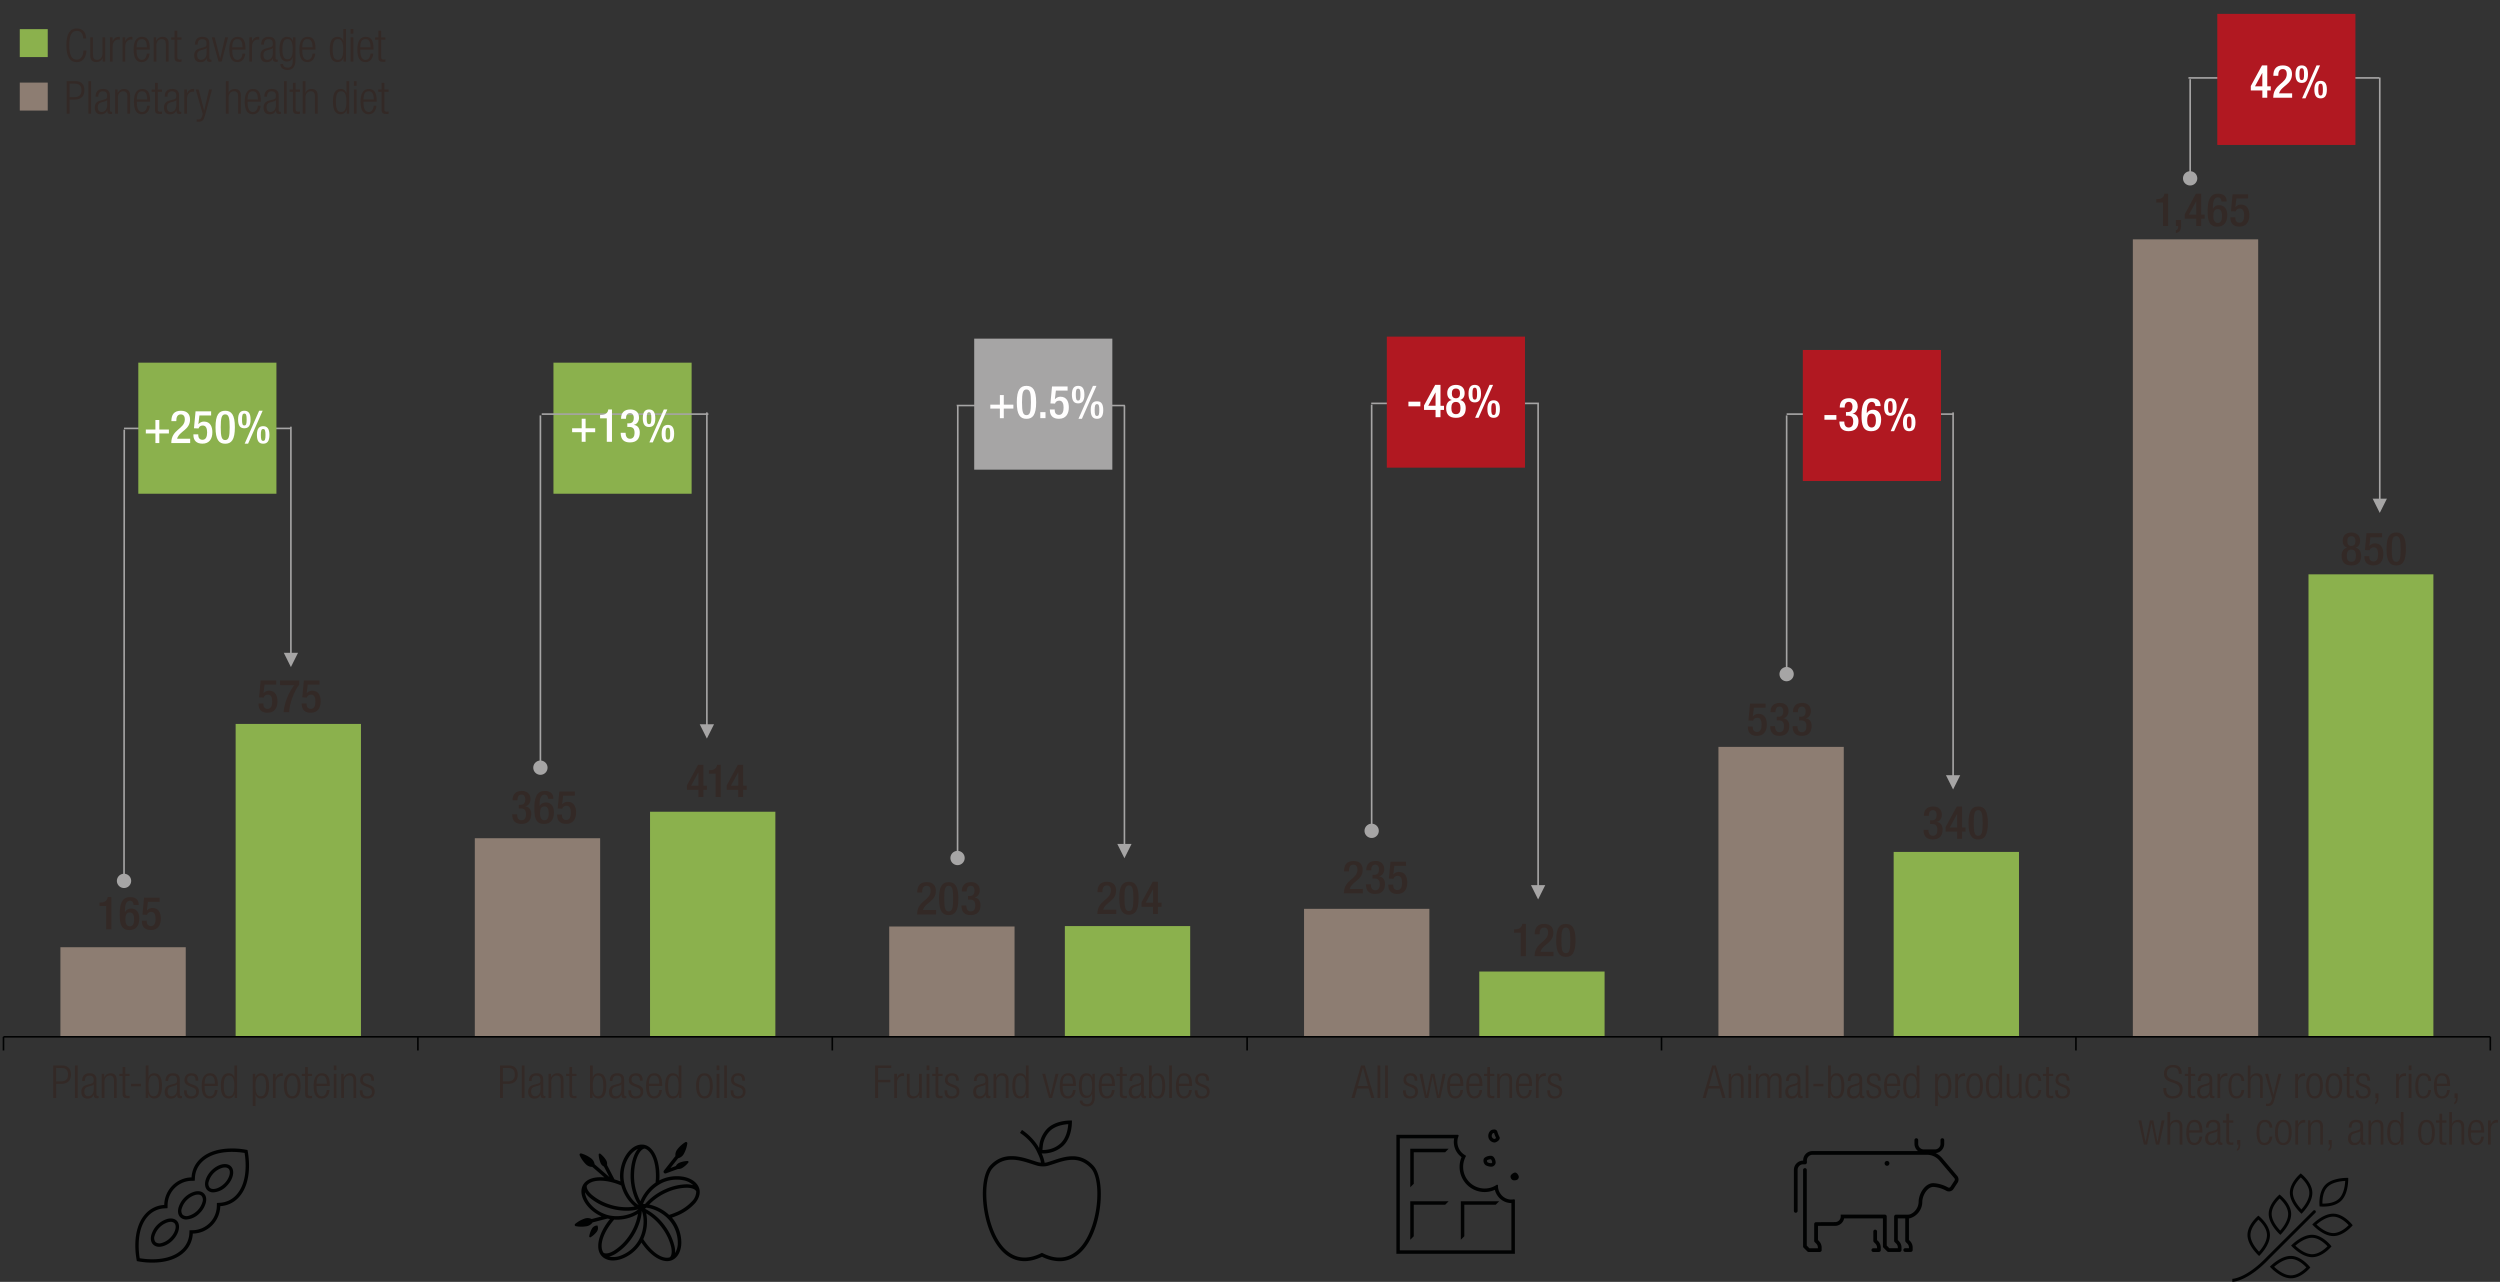 <svg xmlns="http://www.w3.org/2000/svg" xmlns:xlink="http://www.w3.org/1999/xlink" xml:space="preserve" enable-background="new 0 0 767.19 393.37" viewBox="0 0 767.19 393.37"><rect x="0" y="0" width="767.19" height="393.37" fill="#333333" stroke="none"/><style>.st1{fill:#8bb14d}.st2{fill:none;stroke:#010202;stroke-width:.5;stroke-linejoin:round;stroke-miterlimit:10}.st3{fill:#332926}.st4{fill:none;stroke:#a6a5a5;stroke-width:.5;stroke-miterlimit:8}.st5{fill-rule:evenodd;clip-rule:evenodd;fill:#8bb14d}.st7{fill:#fffefe}.st8{fill-rule:evenodd;clip-rule:evenodd;fill:#a6a5a5}.st9{fill:#010202}.st10{fill-rule:evenodd;clip-rule:evenodd;fill:#b11821}</style><g id="Formated"><path fill="#8d7d72" d="M18.54 290.68H57v27.49H18.54v-27.49zm127.17-33.45h38.46v60.94h-38.46v-60.94zm127.17 27.09h38.46v33.86h-38.46v-33.86zm127.3-5.42h38.46v39.27h-38.46V278.9zm127.17-49.7h38.46v88.98h-38.46V229.2zM654.52 73.45h38.46v244.72h-38.46V73.45z"/><path d="M72.31 222.15h38.46v96.02H72.31v-96.02zM199.48 249.1h38.46v69.07h-38.46V249.1zM326.78 284.18h38.46v33.99h-38.46v-33.99zM453.95 298.13h38.46v20.04h-38.46v-20.04zM581.12 261.43h38.46v56.74h-38.46v-56.74zM708.42 176.24h38.33v141.93h-38.33V176.24z" class="st1"/><path d="M1.07 318.17h763.15M1.07 318.17v4.2m127.17-4.2v4.2m127.17-4.2v4.2m127.3-4.2v4.2m127.17-4.2v4.2m127.17-4.2v4.2m127.17-4.2v4.2" class="st2"/><g><g><path d="M16.33 326.96h2.7c1.93 0 2.75 1.13 2.75 2.83 0 1.54-.77 2.83-3.05 2.83h-1.5v4.34h-.9v-10zm.89 4.9h1.53c1.19 0 2.13-.53 2.13-2.07 0-1.5-.76-2.07-2.13-2.07h-1.53v4.14zM23 326.96h.84v10H23v-10zM25.2 331.73c0-1.53.73-2.38 2.3-2.38 1.54 0 2.1.8 2.1 1.98v4.4c0 .42.14.62.43.62h.24v.62c-.15.06-.28.08-.39.08-.66 0-1.08-.15-1.08-.92v-.25h-.03c-.34.98-1.09 1.26-1.92 1.26-1.3 0-1.89-.81-1.89-2.1 0-.98.45-1.77 1.5-2.06l1.58-.45c.59-.17.71-.31.71-1.18 0-.95-.53-1.29-1.29-1.29-.99 0-1.43.6-1.43 1.68h-.83zm3.56 1.02h-.03c-.08.25-.56.41-.9.49l-.7.18c-.84.22-1.27.66-1.27 1.54 0 .87.45 1.46 1.18 1.46 1.02 0 1.72-.77 1.72-2.1v-1.57zM31.21 329.52h.76v1.04H32c.42-.83 1.15-1.21 1.91-1.21 1.13 0 1.9.59 1.9 1.99v5.62h-.84v-5.38c0-1.02-.42-1.53-1.27-1.53-.98 0-1.64.76-1.64 1.9v5h-.84v-7.43zM37.62 330.22H36.6v-.7h1.02v-2.06h.84v2.06h1.32v.7h-1.32v5.34c0 .59.25.78.8.78.17 0 .34-.03.52-.08v.7c-.1.06-.31.08-.59.08-1.13 0-1.57-.31-1.57-1.3v-5.52zM43.26 332.6v.76h-3.04v-.76h3.04zM44.72 326.96h.84v3.68h.03c.18-.78.81-1.29 1.74-1.29 1.64 0 2.38 1.32 2.38 3.88 0 2.58-.74 3.89-2.38 3.89-.88 0-1.6-.55-1.82-1.4h-.03v1.23h-.76v-9.99zm2.46 9.46c.84 0 1.62-.43 1.62-3.19 0-2.75-.78-3.18-1.62-3.18-.85 0-1.62.43-1.62 3.18 0 2.76.77 3.19 1.62 3.19zM50.78 331.73c0-1.53.73-2.38 2.3-2.38 1.54 0 2.1.8 2.1 1.98v4.4c0 .42.14.62.43.62h.24v.62c-.15.06-.28.08-.39.08-.66 0-1.08-.15-1.08-.92v-.25h-.03c-.34.98-1.09 1.26-1.92 1.26-1.3 0-1.89-.81-1.89-2.1 0-.98.45-1.77 1.5-2.06l1.58-.45c.59-.17.71-.31.71-1.18 0-.95-.53-1.29-1.29-1.29-.99 0-1.43.6-1.43 1.68h-.83zm3.55 1.02h-.03c-.08.25-.56.41-.9.49l-.7.18c-.84.22-1.27.66-1.27 1.54 0 .87.45 1.46 1.18 1.46 1.02 0 1.72-.77 1.72-2.1v-1.57zM58.03 333.26c-1.05-.41-1.43-1.02-1.43-1.76 0-1.53.95-2.14 2.21-2.14 1.4 0 2.04.71 2.04 2.07v.21h-.84v-.21c0-.97-.45-1.37-1.22-1.37-.98 0-1.36.52-1.36 1.26 0 .52.17.92 1.01 1.25l1.22.46c1.01.38 1.39 1.08 1.39 1.89 0 1.27-.73 2.21-2.3 2.21-1.53 0-2.28-.63-2.28-2.31v-.24h.84v.2c0 1.09.48 1.65 1.43 1.65.9 0 1.47-.5 1.47-1.33 0-.66-.27-1.08-1.01-1.37l-1.17-.47zM66.78 334.49c-.13 1.58-.99 2.63-2.4 2.63-1.57 0-2.49-1.09-2.49-3.89 0-2.58.92-3.88 2.56-3.88 1.65 0 2.4 1.13 2.4 3.61v.31h-4.06v.35c0 2.14.76 2.8 1.58 2.8.88 0 1.43-.63 1.57-1.93h.84zm-.82-1.92c-.03-1.85-.55-2.52-1.58-2.52-1.04 0-1.55.67-1.58 2.52h3.16zM72 335.72h-.03c-.22.85-.94 1.4-1.82 1.4-1.64 0-2.38-1.32-2.38-3.89 0-2.56.74-3.88 2.38-3.88.92 0 1.55.5 1.74 1.29h.03v-3.68h.84v10H72v-1.24zm-1.71.7c.85 0 1.62-.43 1.62-3.19 0-2.75-.77-3.18-1.62-3.18-.84 0-1.62.43-1.62 3.18-.01 2.76.78 3.19 1.62 3.19zM77.57 329.52h.76v1.07h.03c.27-.69.88-1.23 1.83-1.23 1.65 0 2.37 1.32 2.37 3.89 0 2.56-.74 3.88-2.38 3.88-.92 0-1.56-.5-1.74-1.29h-.03v3.59h-.84v-9.91zm2.49.53c-.48 0-.9.25-1.18.66-.36.52-.48 1.25-.48 2.54 0 2.75.77 3.18 1.62 3.18.84 0 1.62-.43 1.62-3.18.02-2.71-.77-3.2-1.58-3.2zM83.74 329.52h.84v1.16h.03c.32-.83 1.01-1.33 1.88-1.33.1 0 .2.01.29.04v.84c-.14-.03-.28-.04-.41-.04-.92 0-1.79.67-1.79 2.12v4.65h-.84v-7.44zM89.68 329.35c1.64 0 2.56 1.3 2.56 3.88 0 2.59-.92 3.89-2.56 3.89-1.64 0-2.56-1.3-2.56-3.89-.01-2.58.92-3.88 2.56-3.88zm0 7.07c.94 0 1.67-.81 1.67-3.19 0-2.37-.73-3.18-1.67-3.18s-1.67.81-1.67 3.18c0 2.38.73 3.19 1.67 3.19zM93.63 330.22h-1.02v-.7h1.02v-2.06h.84v2.06h1.32v.7h-1.32v5.34c0 .59.25.78.8.78.17 0 .34-.03.52-.08v.7c-.1.06-.31.08-.59.08-1.13 0-1.57-.31-1.57-1.3v-5.52zM101.13 334.49c-.13 1.58-.99 2.63-2.4 2.63-1.57 0-2.49-1.09-2.49-3.89 0-2.58.92-3.88 2.56-3.88 1.65 0 2.4 1.13 2.4 3.61v.31h-4.06v.35c0 2.14.76 2.8 1.58 2.8.88 0 1.43-.63 1.57-1.93h.84zm-.83-1.92c-.03-1.85-.55-2.52-1.58-2.52-1.04 0-1.55.67-1.58 2.52h3.16zM102.41 326.96h.84v1.43h-.84v-1.43zm0 2.56h.84v7.44h-.84v-7.44zM104.71 329.52h.76v1.04h.03c.42-.83 1.15-1.21 1.91-1.21 1.13 0 1.9.59 1.9 1.99v5.62h-.84v-5.38c0-1.02-.42-1.53-1.27-1.53-.98 0-1.64.76-1.64 1.9v5h-.84v-7.43zM111.96 333.26c-1.05-.41-1.43-1.02-1.43-1.76 0-1.53.95-2.14 2.21-2.14 1.4 0 2.05.71 2.05 2.07v.21h-.84v-.21c0-.97-.45-1.37-1.22-1.37-.98 0-1.36.52-1.36 1.26 0 .52.17.92 1.01 1.25l1.22.46c1.01.38 1.39 1.08 1.39 1.89 0 1.27-.73 2.21-2.3 2.21-1.53 0-2.28-.63-2.28-2.31v-.24h.84v.2c0 1.09.48 1.65 1.43 1.65.9 0 1.47-.5 1.47-1.33 0-.66-.27-1.08-1.01-1.37l-1.18-.47z" class="st3"/></g></g><g><g><path d="M153.44 326.96h2.7c1.93 0 2.75 1.13 2.75 2.83 0 1.54-.77 2.83-3.05 2.83h-1.5v4.34h-.9v-10zm.89 4.9h1.53c1.19 0 2.13-.53 2.13-2.07 0-1.5-.76-2.07-2.13-2.07h-1.53v4.14zM160.11 326.96h.84v10h-.84v-10zM162.31 331.73c0-1.53.73-2.38 2.3-2.38 1.54 0 2.1.8 2.1 1.98v4.4c0 .42.14.62.43.62h.24v.62c-.15.06-.28.08-.39.08-.66 0-1.08-.15-1.08-.92v-.25h-.03c-.34.98-1.09 1.26-1.92 1.26-1.3 0-1.89-.81-1.89-2.1 0-.98.45-1.77 1.5-2.06l1.58-.45c.59-.17.71-.31.71-1.18 0-.95-.53-1.29-1.29-1.29-.99 0-1.43.6-1.43 1.68h-.83zm3.56 1.02h-.03c-.08.25-.56.41-.9.49l-.7.18c-.84.22-1.27.66-1.27 1.54 0 .87.45 1.46 1.18 1.46 1.02 0 1.72-.77 1.72-2.1v-1.57zM168.32 329.52h.76v1.04h.03c.42-.83 1.15-1.21 1.91-1.21 1.13 0 1.9.59 1.9 1.99v5.62h-.84v-5.38c0-1.02-.42-1.53-1.27-1.53-.98 0-1.64.76-1.64 1.9v5h-.84v-7.43zM174.73 330.22h-1.02v-.7h1.02v-2.06h.84v2.06h1.32v.7h-1.32v5.34c0 .59.25.78.8.78.17 0 .34-.03.52-.08v.7c-.1.06-.31.08-.59.08-1.13 0-1.57-.31-1.57-1.3v-5.52zM181.07 326.96h.84v3.68h.03c.18-.78.81-1.29 1.74-1.29 1.64 0 2.38 1.32 2.38 3.88 0 2.58-.74 3.89-2.38 3.89-.88 0-1.6-.55-1.82-1.4h-.03v1.23h-.76v-9.99zm2.46 9.46c.84 0 1.62-.43 1.62-3.19 0-2.75-.78-3.18-1.62-3.18-.85 0-1.62.43-1.62 3.18 0 2.76.77 3.19 1.62 3.19zM187.13 331.73c0-1.53.73-2.38 2.3-2.38 1.54 0 2.1.8 2.1 1.98v4.4c0 .42.14.62.43.62h.24v.62c-.15.06-.28.08-.39.08-.66 0-1.08-.15-1.08-.92v-.25h-.03c-.34.98-1.09 1.26-1.92 1.26-1.3 0-1.89-.81-1.89-2.1 0-.98.45-1.77 1.5-2.06l1.58-.45c.59-.17.71-.31.71-1.18 0-.95-.53-1.29-1.29-1.29-.99 0-1.43.6-1.43 1.68h-.83zm3.56 1.02h-.03c-.08.25-.56.41-.9.49l-.7.18c-.84.22-1.27.66-1.27 1.54 0 .87.45 1.46 1.18 1.46 1.02 0 1.72-.77 1.72-2.1v-1.57zM194.38 333.26c-1.05-.41-1.43-1.02-1.43-1.76 0-1.53.95-2.14 2.21-2.14 1.4 0 2.05.71 2.05 2.07v.21h-.84v-.21c0-.97-.45-1.37-1.22-1.37-.98 0-1.36.52-1.36 1.26 0 .52.17.92 1.01 1.25l1.22.46c1.01.38 1.39 1.08 1.39 1.89 0 1.27-.73 2.21-2.3 2.21-1.53 0-2.28-.63-2.28-2.31v-.24h.84v.2c0 1.09.48 1.65 1.43 1.65.9 0 1.47-.5 1.47-1.33 0-.66-.27-1.08-1.01-1.37l-1.18-.47zM203.14 334.49c-.13 1.58-.99 2.63-2.4 2.63-1.57 0-2.49-1.09-2.49-3.89 0-2.58.92-3.88 2.56-3.88 1.65 0 2.4 1.13 2.4 3.61v.31h-4.06v.35c0 2.14.76 2.8 1.58 2.8.88 0 1.43-.63 1.57-1.93h.84zm-.83-1.92c-.03-1.85-.55-2.52-1.58-2.52-1.04 0-1.55.67-1.58 2.52h3.16zM208.35 335.72h-.03c-.22.85-.94 1.4-1.82 1.4-1.64 0-2.38-1.32-2.38-3.89 0-2.56.74-3.88 2.38-3.88.92 0 1.55.5 1.74 1.29h.03v-3.68h.84v10h-.76v-1.24zm-1.71.7c.85 0 1.62-.43 1.62-3.19 0-2.75-.77-3.18-1.62-3.18-.84 0-1.62.43-1.62 3.18-.01 2.76.78 3.19 1.62 3.19zM216.17 329.35c1.64 0 2.56 1.3 2.56 3.88 0 2.59-.92 3.89-2.56 3.89-1.64 0-2.56-1.3-2.56-3.89 0-2.58.92-3.88 2.56-3.88zm0 7.07c.94 0 1.67-.81 1.67-3.19 0-2.37-.73-3.18-1.67-3.18s-1.67.81-1.67 3.18c0 2.38.73 3.19 1.67 3.19zM219.91 326.96h.84v1.43h-.84v-1.43zm0 2.56h.84v7.44h-.84v-7.44zM222.23 326.96h.84v10h-.84v-10zM225.78 333.26c-1.05-.41-1.43-1.02-1.43-1.76 0-1.53.95-2.14 2.21-2.14 1.4 0 2.04.71 2.04 2.07v.21h-.84v-.21c0-.97-.45-1.37-1.22-1.37-.98 0-1.36.52-1.36 1.26 0 .52.17.92 1.01 1.25l1.22.46c1.01.38 1.39 1.08 1.39 1.89 0 1.27-.73 2.21-2.3 2.21-1.53 0-2.28-.63-2.28-2.31v-.24h.84v.2c0 1.09.48 1.65 1.43 1.65.9 0 1.47-.5 1.47-1.33 0-.66-.27-1.08-1.01-1.37l-1.17-.47z" class="st3"/></g></g><g><g><path d="M268.54 326.96h4.96v.76h-4.06v3.64h3.8v.76h-3.8v4.85h-.9v-10.01zM274.42 329.52h.84v1.16h.03c.32-.83 1.01-1.33 1.88-1.33.1 0 .2.01.29.04v.84c-.14-.03-.28-.04-.41-.04-.92 0-1.79.67-1.79 2.12v4.65h-.84v-7.44zM278.29 329.52h.84v5.24c0 1.21.41 1.67 1.29 1.67.95 0 1.62-.76 1.62-1.91v-5h.84v7.44h-.76v-1.04h-.03c-.42.83-1.15 1.2-1.91 1.2-1.13 0-1.9-.59-1.9-1.99v-5.61zM284.36 326.96h.84v1.43h-.84v-1.43zm0 2.56h.84v7.44h-.84v-7.44zM287.1 330.22h-1.02v-.7h1.02v-2.06h.84v2.06h1.32v.7h-1.32v5.34c0 .59.25.78.8.78.17 0 .34-.03.52-.08v.7c-.1.06-.31.08-.59.08-1.13 0-1.57-.31-1.57-1.3v-5.52zM291.4 333.26c-1.05-.41-1.43-1.02-1.43-1.76 0-1.53.95-2.14 2.21-2.14 1.4 0 2.05.71 2.05 2.07v.21h-.84v-.21c0-.97-.45-1.37-1.22-1.37-.98 0-1.36.52-1.36 1.26 0 .52.17.92 1.01 1.25l1.22.46c1.01.38 1.39 1.08 1.39 1.89 0 1.27-.73 2.21-2.3 2.21-1.53 0-2.28-.63-2.28-2.31v-.24h.84v.2c0 1.09.48 1.65 1.43 1.65.9 0 1.47-.5 1.47-1.33 0-.66-.27-1.08-1.01-1.37l-1.18-.47zM298.87 331.73c0-1.53.73-2.38 2.3-2.38 1.54 0 2.1.8 2.1 1.98v4.4c0 .42.14.62.43.62h.24v.62c-.15.06-.28.08-.39.08-.66 0-1.08-.15-1.08-.92v-.25h-.03c-.34.98-1.09 1.26-1.92 1.26-1.3 0-1.89-.81-1.89-2.1 0-.98.45-1.77 1.5-2.06l1.58-.45c.59-.17.71-.31.71-1.18 0-.95-.53-1.29-1.29-1.29-.99 0-1.43.6-1.43 1.68h-.83zm3.56 1.02h-.03c-.08.25-.56.41-.9.49l-.7.18c-.84.22-1.27.66-1.27 1.54 0 .87.45 1.46 1.18 1.46 1.02 0 1.72-.77 1.72-2.1v-1.57zM304.88 329.52h.76v1.04h.03c.42-.83 1.15-1.21 1.91-1.21 1.13 0 1.9.59 1.9 1.99v5.62h-.84v-5.38c0-1.02-.42-1.53-1.27-1.53-.98 0-1.64.76-1.64 1.9v5h-.84v-7.43zM314.89 335.72h-.03c-.22.85-.94 1.4-1.82 1.4-1.64 0-2.38-1.32-2.38-3.89 0-2.56.74-3.88 2.38-3.88.92 0 1.55.5 1.74 1.29h.03v-3.68h.84v10h-.76v-1.24zm-1.71.7c.85 0 1.62-.43 1.62-3.19 0-2.75-.77-3.18-1.62-3.18-.84 0-1.62.43-1.62 3.18 0 2.76.78 3.19 1.62 3.19zM319.83 329.52h.9l1.65 6.49h.03l1.51-6.49h.9l-1.96 7.44h-.95l-2.08-7.44zM330.1 334.49c-.13 1.58-.99 2.63-2.39 2.63-1.57 0-2.49-1.09-2.49-3.89 0-2.58.92-3.88 2.56-3.88 1.65 0 2.4 1.13 2.4 3.61v.31h-4.06v.35c0 2.14.76 2.8 1.58 2.8.88 0 1.43-.63 1.57-1.93h.83zm-.83-1.92c-.03-1.85-.55-2.52-1.58-2.52-1.04 0-1.55.67-1.58 2.52h3.16zM335.23 329.52h.76v6.91c0 2.06-.76 3.11-2.44 3.11-1.44 0-2.2-.76-2.21-1.82h.84c0 .7.66 1.12 1.4 1.12 1.02 0 1.57-.71 1.57-2.03v-1.18h-.03c-.27.91-.97 1.33-1.74 1.33-1.15 0-2.3-.76-2.3-3.73 0-2.56.74-3.88 2.38-3.88.81 0 1.47.48 1.74 1.32h.03v-1.15zm-1.67 6.74c1 0 1.58-.73 1.58-3.11 0-2.37-.59-3.09-1.58-3.09-.99 0-1.58.73-1.58 3.09 0 2.38.59 3.11 1.58 3.11zM342.06 334.49c-.13 1.58-.99 2.63-2.39 2.63-1.57 0-2.49-1.09-2.49-3.89 0-2.58.92-3.88 2.56-3.88 1.65 0 2.4 1.13 2.4 3.61v.31h-4.06v.35c0 2.14.76 2.8 1.58 2.8.88 0 1.43-.63 1.57-1.93h.83zm-.82-1.92c-.03-1.85-.55-2.52-1.58-2.52-1.04 0-1.55.67-1.58 2.52h3.16zM343.64 330.22h-1.02v-.7h1.02v-2.06h.84v2.06h1.32v.7h-1.32v5.34c0 .59.25.78.8.78.17 0 .34-.03.52-.08v.7c-.1.06-.31.08-.59.08-1.13 0-1.57-.31-1.57-1.3v-5.52zM346.62 331.73c0-1.53.73-2.38 2.3-2.38 1.54 0 2.1.8 2.1 1.98v4.4c0 .42.14.62.43.62h.24v.62c-.15.06-.28.08-.39.08-.66 0-1.08-.15-1.08-.92v-.25h-.03c-.34.98-1.09 1.26-1.92 1.26-1.3 0-1.89-.81-1.89-2.1 0-.98.45-1.77 1.5-2.06l1.58-.45c.59-.17.71-.31.71-1.18 0-.95-.53-1.29-1.29-1.29-1 0-1.43.6-1.43 1.68h-.83zm3.56 1.02h-.03c-.08.25-.56.41-.9.49l-.7.18c-.84.22-1.28.66-1.28 1.54 0 .87.45 1.46 1.18 1.46 1.02 0 1.72-.77 1.72-2.1v-1.57zM352.58 326.96h.84v3.68h.03c.18-.78.81-1.29 1.74-1.29 1.64 0 2.38 1.32 2.38 3.88 0 2.58-.74 3.89-2.38 3.89-.88 0-1.6-.55-1.82-1.4h-.03v1.23h-.76v-9.99zm2.47 9.46c.84 0 1.62-.43 1.62-3.19 0-2.75-.78-3.18-1.62-3.18-.85 0-1.62.43-1.62 3.18-.01 2.76.76 3.19 1.62 3.19zM358.8 326.96h.84v10h-.84v-10zM365.74 334.49c-.13 1.58-.99 2.63-2.39 2.63-1.57 0-2.49-1.09-2.49-3.89 0-2.58.92-3.88 2.56-3.88 1.65 0 2.4 1.13 2.4 3.61v.31h-4.06v.35c0 2.14.76 2.8 1.58 2.8.88 0 1.43-.63 1.57-1.93h.83zm-.82-1.92c-.03-1.85-.55-2.52-1.58-2.52-1.04 0-1.55.67-1.58 2.52h3.16zM368.21 333.26c-1.05-.41-1.43-1.02-1.43-1.76 0-1.53.95-2.14 2.21-2.14 1.4 0 2.04.71 2.04 2.07v.21h-.84v-.21c0-.97-.45-1.37-1.22-1.37-.98 0-1.36.52-1.36 1.26 0 .52.17.92 1.01 1.25l1.22.46c1.01.38 1.39 1.08 1.39 1.89 0 1.27-.73 2.21-2.3 2.21-1.53 0-2.28-.63-2.28-2.31v-.24h.84v.2c0 1.09.48 1.65 1.43 1.65.9 0 1.47-.5 1.47-1.33 0-.66-.27-1.08-1.01-1.37l-1.17-.47z" class="st3"/></g></g><g><g><path d="M417.68 326.96h1.12l2.96 10h-.95l-.81-2.91h-3.5l-.81 2.91h-.95l2.94-10zm2.12 6.33-1.54-5.63h-.03l-1.54 5.63h3.11zM422.73 326.96h.84v10h-.84v-10zM425.06 326.96h.84v10h-.84v-10zM432.12 333.26c-1.05-.41-1.43-1.02-1.43-1.76 0-1.53.95-2.14 2.21-2.14 1.4 0 2.04.71 2.04 2.07v.21h-.84v-.21c0-.97-.45-1.37-1.22-1.37-.98 0-1.36.52-1.36 1.26 0 .52.17.92 1.01 1.25l1.22.46c1.01.38 1.39 1.08 1.39 1.89 0 1.27-.73 2.21-2.3 2.21-1.53 0-2.28-.63-2.28-2.31v-.24h.84v.2c0 1.09.48 1.65 1.43 1.65.9 0 1.47-.5 1.47-1.33 0-.66-.27-1.08-1.01-1.37l-1.17-.47zM435.61 329.52h.9l1.26 6.6h.03l1.34-6.6h1.04l1.26 6.6h.03l1.26-6.6h.9l-1.65 7.44h-.99l-1.34-6.6h-.03l-1.34 6.6h-.99l-1.68-7.44zM448.97 334.49c-.13 1.58-.99 2.63-2.39 2.63-1.57 0-2.49-1.09-2.49-3.89 0-2.58.92-3.88 2.56-3.88 1.65 0 2.4 1.13 2.4 3.61v.31h-4.06v.35c0 2.14.76 2.8 1.58 2.8.88 0 1.43-.63 1.57-1.93h.83zm-.83-1.92c-.03-1.85-.55-2.52-1.58-2.52-1.04 0-1.55.67-1.58 2.52h3.16zM454.84 334.49c-.13 1.58-.99 2.63-2.39 2.63-1.57 0-2.49-1.09-2.49-3.89 0-2.58.92-3.88 2.56-3.88 1.65 0 2.4 1.13 2.4 3.61v.31h-4.06v.35c0 2.14.76 2.8 1.58 2.8.88 0 1.43-.63 1.57-1.93h.83zm-.83-1.92c-.03-1.85-.55-2.52-1.58-2.52-1.04 0-1.55.67-1.58 2.52h3.16zM456.41 330.22h-1.02v-.7h1.02v-2.06h.84v2.06h1.32v.7h-1.32v5.34c0 .59.25.78.8.78.17 0 .34-.03.52-.08v.7c-.1.06-.31.08-.59.08-1.13 0-1.57-.31-1.57-1.3v-5.52zM459.42 329.52h.76v1.04h.03c.42-.83 1.15-1.21 1.91-1.21 1.13 0 1.91.59 1.91 1.99v5.62h-.84v-5.38c0-1.02-.42-1.53-1.27-1.53-.98 0-1.64.76-1.64 1.9v5h-.84v-7.43zM470.08 334.49c-.13 1.58-.99 2.63-2.39 2.63-1.57 0-2.49-1.09-2.49-3.89 0-2.58.92-3.88 2.56-3.88 1.65 0 2.4 1.13 2.4 3.61v.31h-4.06v.35c0 2.14.76 2.8 1.58 2.8.88 0 1.43-.63 1.57-1.93h.83zm-.82-1.92c-.03-1.85-.55-2.52-1.58-2.52-1.04 0-1.55.67-1.58 2.52h3.16zM471.33 329.52h.84v1.16h.03c.32-.83 1.01-1.33 1.88-1.33.1 0 .2.01.29.04v.84c-.14-.03-.28-.04-.41-.04-.92 0-1.79.67-1.79 2.12v4.65h-.84v-7.44zM476.4 333.26c-1.05-.41-1.43-1.02-1.43-1.76 0-1.53.95-2.14 2.21-2.14 1.4 0 2.04.71 2.04 2.07v.21h-.84v-.21c0-.97-.45-1.37-1.22-1.37-.98 0-1.36.52-1.36 1.26 0 .52.17.92 1.01 1.25l1.22.46c1.01.38 1.39 1.08 1.39 1.89 0 1.27-.73 2.21-2.3 2.21-1.53 0-2.28-.63-2.28-2.31v-.24h.84v.2c0 1.09.48 1.65 1.43 1.65.9 0 1.47-.5 1.47-1.33 0-.66-.27-1.08-1.01-1.37l-1.17-.47z" class="st3"/></g></g><g><g><path d="M525.44 326.96h1.12l2.96 10h-.95l-.81-2.91h-3.5l-.81 2.91h-.95l2.94-10zm2.11 6.33-1.54-5.63h-.03l-1.54 5.63h3.11zM530.46 329.52h.76v1.04h.03c.42-.83 1.15-1.21 1.91-1.21 1.13 0 1.91.59 1.91 1.99v5.62h-.84v-5.38c0-1.02-.42-1.53-1.27-1.53-.98 0-1.64.76-1.64 1.9v5h-.84v-7.43zM536.53 326.96h.84v1.43h-.84v-1.43zm0 2.56h.84v7.44h-.84v-7.44zM538.85 329.52h.76v1.04h.03c.39-.83 1.06-1.21 1.89-1.21.9 0 1.44.55 1.55 1.3h.03c.34-.83.94-1.3 1.89-1.3 1.04 0 1.72.59 1.72 1.92v5.69h-.84v-5.56c0-.88-.41-1.34-1.16-1.34-.84 0-1.51.76-1.51 1.9v5h-.84v-5.56c0-.88-.41-1.34-1.16-1.34-.84 0-1.51.76-1.51 1.9v5h-.84v-7.44zM548.1 331.73c0-1.53.73-2.38 2.3-2.38 1.54 0 2.1.8 2.1 1.98v4.4c0 .42.14.62.43.62h.24v.62c-.15.06-.28.08-.39.08-.66 0-1.08-.15-1.08-.92v-.25h-.03c-.34.98-1.09 1.26-1.92 1.26-1.3 0-1.89-.81-1.89-2.1 0-.98.45-1.77 1.5-2.06l1.58-.45c.59-.17.71-.31.71-1.18 0-.95-.53-1.29-1.29-1.29-1 0-1.43.6-1.43 1.68h-.83zm3.56 1.02h-.03c-.08.25-.56.41-.9.49l-.7.18c-.84.22-1.28.66-1.28 1.54 0 .87.45 1.46 1.18 1.46 1.02 0 1.72-.77 1.72-2.1v-1.57zM554.13 326.96h.84v10h-.84v-10zM559.54 332.6v.76h-3.04v-.76h3.04zM560.99 326.96h.84v3.68h.03c.18-.78.81-1.29 1.74-1.29 1.64 0 2.38 1.32 2.38 3.88 0 2.58-.74 3.89-2.38 3.89-.88 0-1.6-.55-1.82-1.4h-.03v1.23h-.76v-9.99zm2.47 9.46c.84 0 1.62-.43 1.62-3.19 0-2.75-.78-3.18-1.62-3.18-.85 0-1.62.43-1.62 3.18 0 2.76.77 3.19 1.62 3.19zM567.05 331.73c0-1.53.73-2.38 2.3-2.38 1.54 0 2.1.8 2.1 1.98v4.4c0 .42.14.62.43.62h.24v.62c-.15.06-.28.08-.39.08-.66 0-1.08-.15-1.08-.92v-.25h-.03c-.34.98-1.09 1.26-1.92 1.26-1.3 0-1.89-.81-1.89-2.1 0-.98.45-1.77 1.5-2.06l1.58-.45c.59-.17.71-.31.71-1.18 0-.95-.53-1.29-1.29-1.29-1 0-1.43.6-1.43 1.68h-.83zm3.56 1.02h-.03c-.08.25-.56.41-.9.49l-.7.18c-.84.22-1.28.66-1.28 1.54 0 .87.45 1.46 1.18 1.46 1.02 0 1.72-.77 1.72-2.1v-1.57zM574.31 333.26c-1.05-.41-1.43-1.02-1.43-1.76 0-1.53.95-2.14 2.21-2.14 1.4 0 2.04.71 2.04 2.07v.21h-.84v-.21c0-.97-.45-1.37-1.22-1.37-.98 0-1.36.52-1.36 1.26 0 .52.17.92 1.01 1.25l1.22.46c1.01.38 1.39 1.08 1.39 1.89 0 1.27-.73 2.21-2.3 2.21-1.53 0-2.28-.63-2.28-2.31v-.24h.84v.2c0 1.09.48 1.65 1.43 1.65.9 0 1.47-.5 1.47-1.33 0-.66-.27-1.08-1.01-1.37l-1.17-.47zM583.06 334.49c-.13 1.58-.99 2.63-2.39 2.63-1.57 0-2.49-1.09-2.49-3.89 0-2.58.92-3.88 2.56-3.88 1.65 0 2.4 1.13 2.4 3.61v.31h-4.06v.35c0 2.14.76 2.8 1.58 2.8.88 0 1.43-.63 1.57-1.93h.83zm-.83-1.92c-.03-1.85-.55-2.52-1.58-2.52-1.04 0-1.55.67-1.58 2.52h3.16zM588.27 335.72h-.03c-.22.85-.94 1.4-1.82 1.4-1.64 0-2.38-1.32-2.38-3.89 0-2.56.74-3.88 2.38-3.88.92 0 1.55.5 1.74 1.29h.03v-3.68h.84v10h-.76v-1.24zm-1.71.7c.85 0 1.62-.43 1.62-3.19 0-2.75-.77-3.18-1.62-3.18-.84 0-1.62.43-1.62 3.18 0 2.76.78 3.19 1.62 3.19zM593.84 329.52h.76v1.07h.03c.27-.69.88-1.23 1.83-1.23 1.65 0 2.37 1.32 2.37 3.89 0 2.56-.74 3.88-2.38 3.88-.92 0-1.55-.5-1.74-1.29h-.03v3.59h-.84v-9.91zm2.5.53c-.48 0-.9.25-1.18.66-.36.52-.48 1.25-.48 2.54 0 2.75.77 3.18 1.62 3.18.84 0 1.62-.43 1.62-3.18.01-2.71-.77-3.2-1.58-3.2zM600.02 329.52h.84v1.16h.03c.32-.83 1.01-1.33 1.88-1.33.1 0 .2.01.29.04v.84c-.14-.03-.28-.04-.41-.04-.92 0-1.79.67-1.79 2.12v4.65h-.84v-7.44zM605.95 329.35c1.64 0 2.56 1.3 2.56 3.88 0 2.59-.92 3.89-2.56 3.89s-2.56-1.3-2.56-3.89c0-2.58.93-3.88 2.56-3.88zm0 7.07c.94 0 1.67-.81 1.67-3.19 0-2.37-.73-3.18-1.67-3.18s-1.67.81-1.67 3.18c.01 2.38.74 3.19 1.67 3.19zM613.64 335.72h-.03c-.22.85-.94 1.4-1.82 1.4-1.64 0-2.38-1.32-2.38-3.89 0-2.56.74-3.88 2.38-3.88.92 0 1.55.5 1.74 1.29h.03v-3.68h.84v10h-.76v-1.24zm-1.71.7c.85 0 1.62-.43 1.62-3.19 0-2.75-.77-3.18-1.62-3.18-.84 0-1.62.43-1.62 3.18 0 2.76.78 3.19 1.62 3.19zM615.8 329.52h.84v5.24c0 1.21.41 1.67 1.29 1.67.95 0 1.62-.76 1.62-1.91v-5h.84v7.44h-.76v-1.04h-.03c-.42.83-1.15 1.2-1.9 1.2-1.13 0-1.91-.59-1.91-1.99v-5.61zM626.41 334.49c-.13 1.58-1 2.63-2.37 2.63-1.57 0-2.49-1.09-2.49-3.89 0-2.58.92-3.88 2.56-3.88 1.4 0 2.21.85 2.3 2.38h-.84c-.1-1.16-.56-1.68-1.46-1.68-.91 0-1.67.56-1.67 3.19 0 2.8.8 3.18 1.58 3.18.85 0 1.4-.63 1.54-1.93h.85zM627.93 330.22h-1.02v-.7h1.02v-2.06h.84v2.06h1.32v.7h-1.32v5.34c0 .59.25.78.8.78.17 0 .34-.03.52-.08v.7c-.1.06-.31.08-.59.08-1.13 0-1.57-.31-1.57-1.3v-5.52zM632.23 333.26c-1.05-.41-1.43-1.02-1.43-1.76 0-1.53.95-2.14 2.21-2.14 1.4 0 2.04.71 2.04 2.07v.21h-.84v-.21c0-.97-.45-1.37-1.22-1.37-.98 0-1.36.52-1.36 1.26 0 .52.17.92 1.01 1.25l1.22.46c1.01.38 1.39 1.08 1.39 1.89 0 1.27-.73 2.21-2.3 2.21-1.53 0-2.28-.63-2.28-2.31v-.24h.84v.2c0 1.09.48 1.65 1.43 1.65.9 0 1.47-.5 1.47-1.33 0-.66-.27-1.08-1.01-1.37l-1.17-.47z" class="st3"/></g></g><g><g><path d="M668.64 329.52c0-1.23-.57-1.97-1.79-1.97s-1.89.8-1.89 1.79c0 2.98 4.85 1.34 4.85 4.86 0 1.93-1.2 2.93-3.03 2.93-1.88 0-2.91-1.01-2.91-2.97v-.29h.9v.38c0 1.28.67 2.13 1.99 2.13 1.26 0 2.16-.63 2.16-2.03 0-2.97-4.85-1.28-4.85-4.9 0-1.57 1.02-2.65 2.76-2.65 1.86 0 2.72.95 2.72 2.73h-.91zM671.49 330.22h-1.02v-.7h1.02v-2.06h.84v2.06h1.32v.7h-1.32v5.34c0 .59.25.78.8.78.17 0 .34-.03.52-.08v.7c-.1.06-.31.08-.59.08-1.13 0-1.57-.31-1.57-1.3v-5.52zM674.48 331.73c0-1.53.73-2.38 2.3-2.38 1.54 0 2.1.8 2.1 1.98v4.4c0 .42.14.62.43.62h.24v.62c-.15.06-.28.08-.39.08-.66 0-1.08-.15-1.08-.92v-.25h-.03c-.34.98-1.09 1.26-1.92 1.26-1.3 0-1.89-.81-1.89-2.1 0-.98.45-1.77 1.5-2.06l1.58-.45c.59-.17.71-.31.71-1.18 0-.95-.53-1.29-1.29-1.29-1 0-1.43.6-1.43 1.68h-.83zm3.56 1.02h-.03c-.08.25-.56.41-.9.49l-.7.18c-.84.22-1.28.66-1.28 1.54 0 .87.45 1.46 1.18 1.46 1.02 0 1.72-.77 1.72-2.1v-1.57zM680.48 329.52h.84v1.16h.03c.32-.83 1.01-1.33 1.88-1.33.1 0 .2.01.29.04v.84c-.14-.03-.28-.04-.41-.04-.92 0-1.79.67-1.79 2.12v4.65h-.84v-7.44zM688.71 334.49c-.13 1.58-1 2.63-2.37 2.63-1.57 0-2.49-1.09-2.49-3.89 0-2.58.92-3.88 2.56-3.88 1.4 0 2.21.85 2.3 2.38h-.84c-.1-1.16-.56-1.68-1.46-1.68-.91 0-1.67.56-1.67 3.19 0 2.8.8 3.18 1.58 3.18.85 0 1.4-.63 1.54-1.93h.85zM689.79 326.96h.84v3.6h.03c.21-.76.94-1.21 1.82-1.21 1.13 0 1.91.59 1.91 1.99v5.62h-.84v-5.38c0-1.02-.42-1.53-1.27-1.53-.98 0-1.64.76-1.64 1.9v5h-.84v-9.99zM695.09 329.52h.9l1.67 6.44h.03l1.5-6.44h.9l-2.17 8.04c-.39 1.46-.84 1.86-1.98 1.86-.22 0-.39-.01-.56-.03v-.7c.18.01.36.03.55.03.52 0 .87-.21 1.11-.99l.21-.7-2.16-7.51zM704.34 329.52h.84v1.16h.03c.32-.83 1.01-1.33 1.88-1.33.1 0 .2.01.29.04v.84c-.14-.03-.28-.04-.41-.04-.92 0-1.79.67-1.79 2.12v4.65h-.84v-7.44zM710.28 329.35c1.64 0 2.56 1.3 2.56 3.88 0 2.59-.92 3.89-2.56 3.89s-2.56-1.3-2.56-3.89c-.01-2.58.92-3.88 2.56-3.88zm0 7.07c.94 0 1.67-.81 1.67-3.19 0-2.37-.73-3.18-1.67-3.18s-1.67.81-1.67 3.18c0 2.38.73 3.19 1.67 3.19zM716.23 329.35c1.64 0 2.56 1.3 2.56 3.88 0 2.59-.92 3.89-2.56 3.89s-2.56-1.3-2.56-3.89c0-2.58.92-3.88 2.56-3.88zm0 7.07c.94 0 1.67-.81 1.67-3.19 0-2.37-.73-3.18-1.67-3.18s-1.67.81-1.67 3.18c.01 2.38.73 3.19 1.67 3.19zM720.18 330.22h-1.02v-.7h1.02v-2.06h.84v2.06h1.32v.7h-1.32v5.34c0 .59.25.78.8.78.17 0 .34-.03.52-.08v.7c-.1.06-.31.08-.59.08-1.13 0-1.57-.31-1.57-1.3v-5.52zM724.48 333.26c-1.05-.41-1.43-1.02-1.43-1.76 0-1.53.95-2.14 2.21-2.14 1.4 0 2.04.71 2.04 2.07v.21h-.84v-.21c0-.97-.45-1.37-1.22-1.37-.98 0-1.36.52-1.36 1.26 0 .52.17.92 1.01 1.25l1.22.46c1.01.38 1.39 1.08 1.39 1.89 0 1.27-.73 2.21-2.3 2.21-1.53 0-2.28-.63-2.28-2.31v-.24h.84v.2c0 1.09.48 1.65 1.43 1.65.9 0 1.47-.5 1.47-1.33 0-.66-.27-1.08-1.01-1.37l-1.17-.47zM728.96 335.53h.95v1.43c0 .83-.17 1.61-1.04 1.93v-.56c.36-.22.48-.62.49-1.37h-.41v-1.43zM735.29 329.52h.84v1.16h.03c.32-.83 1.01-1.33 1.88-1.33.1 0 .2.01.29.04v.84c-.14-.03-.28-.04-.41-.04-.92 0-1.79.67-1.79 2.12v4.65h-.84v-7.44zM739.18 326.96h.84v1.43h-.84v-1.43zm0 2.56h.84v7.44h-.84v-7.44zM746.06 334.49c-.13 1.58-1 2.63-2.37 2.63-1.57 0-2.49-1.09-2.49-3.89 0-2.58.92-3.88 2.56-3.88 1.4 0 2.21.85 2.3 2.38h-.84c-.1-1.16-.56-1.68-1.46-1.68-.91 0-1.67.56-1.67 3.19 0 2.8.8 3.18 1.58 3.18.85 0 1.4-.63 1.54-1.93h.85zM751.79 334.49c-.13 1.58-.99 2.63-2.39 2.63-1.57 0-2.49-1.09-2.49-3.89 0-2.58.92-3.88 2.56-3.88 1.65 0 2.4 1.13 2.4 3.61v.31h-4.06v.35c0 2.14.76 2.8 1.58 2.8.88 0 1.43-.63 1.57-1.93h.83zm-.83-1.92c-.03-1.85-.55-2.52-1.58-2.52-1.04 0-1.55.67-1.58 2.52h3.16zM753.24 335.53h.95v1.43c0 .83-.17 1.61-1.04 1.93v-.56c.36-.22.48-.62.49-1.37h-.41v-1.43z" class="st3"/></g></g><g><g><path d="M656.23 343.82h.9l1.26 6.6h.03l1.34-6.6h1.04l1.26 6.6h.03l1.26-6.6h.9l-1.65 7.44h-1l-1.34-6.6h-.03l-1.34 6.6h-.99l-1.67-7.44zM665.14 341.26h.84v3.6h.02c.21-.76.94-1.21 1.82-1.21 1.13 0 1.91.59 1.91 1.99v5.62h-.84v-5.38c0-1.02-.42-1.53-1.27-1.53-.98 0-1.64.76-1.64 1.9v5h-.84v-9.99zM675.79 348.79c-.13 1.58-.99 2.63-2.39 2.63-1.57 0-2.49-1.09-2.49-3.89 0-2.58.92-3.88 2.56-3.88 1.65 0 2.4 1.13 2.4 3.61v.31h-4.06v.35c0 2.14.76 2.8 1.58 2.8.88 0 1.43-.63 1.57-1.93h.83zm-.82-1.92c-.03-1.85-.55-2.52-1.58-2.52-1.04 0-1.55.67-1.58 2.52h3.16zM676.94 346.03c0-1.53.73-2.38 2.3-2.38 1.54 0 2.1.8 2.1 1.98v4.4c0 .42.14.62.43.62h.24v.62c-.15.06-.28.08-.39.08-.66 0-1.08-.15-1.08-.92v-.25h-.03c-.34.98-1.09 1.26-1.92 1.26-1.3 0-1.89-.81-1.89-2.1 0-.98.45-1.77 1.5-2.06l1.58-.45c.59-.17.71-.31.71-1.18 0-.95-.53-1.29-1.29-1.29-1 0-1.43.6-1.43 1.68h-.83zm3.55 1.03h-.03c-.08.25-.56.41-.9.49l-.7.18c-.84.22-1.28.66-1.28 1.54 0 .87.45 1.46 1.18 1.46 1.02 0 1.72-.77 1.72-2.1v-1.57zM683.19 344.52h-1.02v-.7h1.02v-2.06h.84v2.06h1.32v.7h-1.32v5.34c0 .59.25.78.8.78.17 0 .34-.03.52-.08v.7c-.1.06-.31.08-.59.08-1.13 0-1.57-.31-1.57-1.3v-5.52zM686.54 349.83h.95v1.43c0 .83-.17 1.61-1.04 1.93v-.56c.36-.22.48-.62.49-1.37h-.41v-1.43zM697.33 348.79c-.13 1.58-1 2.63-2.37 2.63-1.57 0-2.49-1.09-2.49-3.89 0-2.58.92-3.88 2.56-3.88 1.4 0 2.21.85 2.3 2.38h-.84c-.1-1.16-.56-1.68-1.46-1.68-.91 0-1.67.56-1.67 3.19 0 2.8.8 3.18 1.58 3.18.85 0 1.4-.63 1.54-1.93h.85zM700.7 343.65c1.64 0 2.56 1.3 2.56 3.88 0 2.59-.92 3.89-2.56 3.89s-2.56-1.3-2.56-3.89c-.01-2.57.92-3.88 2.56-3.88zm0 7.08c.94 0 1.67-.81 1.67-3.19 0-2.37-.73-3.18-1.67-3.18s-1.67.81-1.67 3.18.73 3.19 1.67 3.19zM704.39 343.82h.84v1.16h.03c.32-.83 1.01-1.33 1.88-1.33.1 0 .2.01.29.04v.84c-.14-.03-.28-.04-.41-.04-.92 0-1.79.67-1.79 2.12v4.65h-.84v-7.44zM708.26 343.82h.76v1.04h.03c.42-.83 1.15-1.21 1.91-1.21 1.13 0 1.91.59 1.91 1.99v5.62h-.84v-5.38c0-1.02-.42-1.53-1.27-1.53-.98 0-1.64.76-1.64 1.9v5h-.84v-7.43zM714.62 349.83h.95v1.43c0 .83-.17 1.61-1.04 1.93v-.56c.36-.22.48-.62.49-1.37h-.41v-1.43zM720.79 346.03c0-1.53.73-2.38 2.3-2.38 1.54 0 2.1.8 2.1 1.98v4.4c0 .42.14.62.43.62h.24v.62c-.15.06-.28.08-.39.08-.66 0-1.08-.15-1.08-.92v-.25h-.03c-.34.98-1.09 1.26-1.92 1.26-1.3 0-1.89-.81-1.89-2.1 0-.98.45-1.77 1.5-2.06l1.58-.45c.59-.17.71-.31.71-1.18 0-.95-.53-1.29-1.29-1.29-1 0-1.43.6-1.43 1.68h-.83zm3.56 1.03h-.03c-.08.25-.56.41-.9.49l-.7.18c-.84.22-1.28.66-1.28 1.54 0 .87.45 1.46 1.18 1.46 1.02 0 1.72-.77 1.72-2.1v-1.57zM726.8 343.82h.76v1.04h.03c.42-.83 1.15-1.21 1.91-1.21 1.13 0 1.91.59 1.91 1.99v5.62h-.84v-5.38c0-1.02-.42-1.53-1.27-1.53-.98 0-1.64.76-1.64 1.9v5h-.84v-7.43zM736.81 350.03h-.03c-.22.85-.94 1.4-1.82 1.4-1.64 0-2.38-1.32-2.38-3.89 0-2.56.74-3.88 2.38-3.88.92 0 1.55.5 1.74 1.29h.03v-3.68h.84v10h-.76v-1.24zm-1.7.7c.85 0 1.62-.43 1.62-3.19 0-2.75-.77-3.18-1.62-3.18-.84 0-1.62.43-1.62 3.18-.01 2.75.78 3.19 1.62 3.19zM744.64 343.65c1.64 0 2.56 1.3 2.56 3.88 0 2.59-.92 3.89-2.56 3.89s-2.56-1.3-2.56-3.89c0-2.57.92-3.88 2.56-3.88zm0 7.08c.94 0 1.67-.81 1.67-3.19 0-2.37-.73-3.18-1.67-3.18s-1.67.81-1.67 3.18.73 3.19 1.67 3.19zM748.59 344.52h-1.02v-.7h1.02v-2.06h.84v2.06h1.32v.7h-1.32v5.34c0 .59.25.78.8.78.17 0 .34-.03.52-.08v.7c-.1.06-.31.08-.59.08-1.13 0-1.57-.31-1.57-1.3v-5.52zM751.6 341.26h.84v3.6h.03c.21-.76.94-1.21 1.82-1.21 1.13 0 1.91.59 1.91 1.99v5.62h-.84v-5.38c0-1.02-.42-1.53-1.27-1.53-.98 0-1.64.76-1.64 1.9v5h-.84v-9.99zM762.26 348.79c-.13 1.58-.99 2.63-2.39 2.63-1.57 0-2.49-1.09-2.49-3.89 0-2.58.92-3.88 2.56-3.88 1.65 0 2.4 1.13 2.4 3.61v.31h-4.06v.35c0 2.14.76 2.8 1.58 2.8.88 0 1.43-.63 1.57-1.93h.83zm-.82-1.92c-.03-1.85-.55-2.52-1.58-2.52-1.04 0-1.55.67-1.58 2.52h3.16zM763.51 343.82h.84v1.16h.03c.32-.83 1.01-1.33 1.88-1.33.1 0 .2.01.29.04v.84c-.14-.03-.28-.04-.41-.04-.92 0-1.79.67-1.79 2.12v4.65h-.84v-7.44z" class="st3"/></g></g><g><g><path d="M32.59 285.21v-7.2h-2.06v-1.04h.15c.95 0 2.06-.22 2.34-1.49v-.2h1.16v9.92h-1.59zM40.97 277.7c0-.57-.27-1.29-1.06-1.29-1.5 0-1.58 1.98-1.58 3.42l.04.03c.39-.71 1.06-1.05 1.93-1.05 1.36 0 2.45.98 2.45 2.96 0 2.28-.94 3.64-3.04 3.64-2.51 0-2.98-1.91-2.98-4.75 0-2.97.55-5.36 3.17-5.36 1.74 0 2.68.78 2.68 2.41h-1.61zm-1.13 6.58c.98 0 1.32-.97 1.32-2.13 0-1.37-.41-2.14-1.32-2.14-1.16 0-1.37 1.02-1.37 2.21 0 1.15.43 2.06 1.37 2.06zM43.52 282.53h1.51v.27c0 .74.41 1.4 1.3 1.4 1.11 0 1.42-1.09 1.42-2.25 0-1.15-.31-2.12-1.33-2.12-.67 0-1.16.36-1.3.91l-1.41-.06.49-5.2h4.78v1.28h-3.59l-.32 2.61.03.03c.42-.48 1.02-.77 1.67-.77 2.07 0 2.59 1.75 2.59 3.28 0 1.99-.91 3.5-3.05 3.5-1.77 0-2.77-.91-2.77-2.66v-.22z" class="st3"/></g></g><g><g><path d="M158.68 249.89c0 .87.28 1.83 1.36 1.83.99 0 1.39-.8 1.39-1.78 0-1.22-.41-1.85-1.61-1.85h-.62v-1.12h.57c1.06 0 1.43-.73 1.43-1.7 0-.71-.32-1.43-1.15-1.43-.98 0-1.26.84-1.26 1.74h-1.51c0-1.85.97-2.86 2.86-2.86 1.19 0 2.66.55 2.66 2.54 0 1.02-.6 2.02-1.58 2.17v.04c1.02.08 1.81.91 1.81 2.3 0 1.96-.98 3.07-3.03 3.07-1.79 0-2.83-.88-2.83-2.96h1.51zM168.21 245.14c0-.57-.27-1.29-1.06-1.29-1.5 0-1.58 1.98-1.58 3.42l.04.03c.39-.71 1.06-1.05 1.93-1.05 1.36 0 2.45.98 2.45 2.96 0 2.28-.94 3.64-3.04 3.64-2.51 0-2.98-1.91-2.98-4.75 0-2.97.55-5.37 3.17-5.37 1.74 0 2.68.78 2.68 2.41h-1.61zm-1.13 6.59c.98 0 1.32-.97 1.32-2.13 0-1.37-.41-2.14-1.32-2.14-1.16 0-1.37 1.02-1.37 2.21 0 1.14.43 2.06 1.37 2.06zM170.95 249.97h1.51v.27c0 .74.41 1.4 1.3 1.4 1.11 0 1.42-1.09 1.42-2.26 0-1.15-.31-2.12-1.33-2.12-.67 0-1.16.36-1.3.91l-1.41-.06.49-5.2h4.78v1.27h-3.59l-.32 2.61.03.03c.42-.48 1.02-.77 1.67-.77 2.07 0 2.59 1.75 2.59 3.28 0 1.99-.91 3.5-3.05 3.5-1.76 0-2.77-.91-2.77-2.66v-.2z" class="st3"/></g></g><g><g><path d="m210.8 241.01 3.43-6.32h1.62v6.42h1.08v1.27h-1.08v2.23h-1.51v-2.23h-3.54v-1.37zm3.55-4h-.03l-2.23 4.09h2.25v-4.09zM219.59 244.61v-7.2h-2.06v-1.04h.15c.95 0 2.06-.22 2.34-1.48v-.2h1.16v9.92h-1.59zM223.01 241.01l3.43-6.32h1.62v6.42h1.08v1.27h-1.08v2.23h-1.51v-2.23h-3.54v-1.37zm3.55-4h-.03l-2.23 4.09h2.25v-4.09z" class="st3"/></g></g><g><g><path d="M79.31 215.87h1.51v.27c0 .74.41 1.4 1.3 1.4 1.11 0 1.42-1.09 1.42-2.26 0-1.15-.31-2.12-1.33-2.12-.67 0-1.16.36-1.3.91l-1.41-.06.49-5.2h4.78v1.27h-3.59l-.32 2.61.03.03c.42-.48 1.02-.77 1.67-.77 2.07 0 2.59 1.75 2.59 3.28 0 1.99-.91 3.5-3.05 3.5-1.77 0-2.77-.91-2.77-2.66v-.2zM85.95 208.82h5.88v1.26c-1.55 2.03-2.9 5.48-3.12 8.46h-1.68c.22-2.96 1.68-6.26 3.26-8.29h-4.34v-1.43zM92.57 215.87h1.51v.27c0 .74.41 1.4 1.3 1.4 1.11 0 1.42-1.09 1.42-2.26 0-1.15-.31-2.12-1.33-2.12-.67 0-1.16.36-1.3.91l-1.41-.06.49-5.2h4.78v1.27h-3.59l-.32 2.61.03.03c.42-.48 1.02-.77 1.67-.77 2.07 0 2.59 1.75 2.59 3.28 0 1.99-.91 3.5-3.05 3.5-1.77 0-2.77-.91-2.77-2.66v-.2z" class="st3"/></g></g><g><g><path d="M466.68 293.44v-7.2h-2.06v-1.04h.15c.95 0 2.06-.22 2.34-1.49v-.2h1.16v9.92h-1.59zM476.73 293.44h-5.8c0-4.31 4.16-4.22 4.16-7.3 0-.81-.35-1.5-1.23-1.5-1.19 0-1.39 1.06-1.39 2.07h-1.51c0-1.97.81-3.19 2.93-3.19 2.03 0 2.8 1.2 2.8 2.65 0 3.29-3.22 3.5-3.98 5.92h4.02v1.35zM480.52 283.52c1.9 0 2.97 1.2 2.97 5.06 0 3.85-1.06 5.06-2.97 5.06-1.91 0-2.97-1.21-2.97-5.06 0-3.86 1.07-5.06 2.97-5.06zm0 8.99c1.09 0 1.37-1.05 1.37-3.94s-.28-3.94-1.37-3.94-1.37 1.05-1.37 3.94.28 3.94 1.37 3.94z" class="st3"/></g></g><g><g><path d="M536.37 222.96h1.51v.27c0 .74.41 1.4 1.3 1.4 1.11 0 1.42-1.09 1.42-2.25 0-1.15-.31-2.12-1.33-2.12-.67 0-1.16.36-1.3.91l-1.42-.06.49-5.2h4.78v1.27h-3.59l-.32 2.61.03.03c.42-.48 1.02-.77 1.67-.77 2.07 0 2.59 1.75 2.59 3.28 0 1.99-.91 3.5-3.05 3.5-1.76 0-2.77-.91-2.77-2.66v-.21zM544.72 222.87c0 .87.28 1.83 1.36 1.83 1 0 1.39-.8 1.39-1.78 0-1.22-.41-1.85-1.61-1.85h-.62v-1.12h.58c1.06 0 1.43-.73 1.43-1.7 0-.71-.32-1.43-1.15-1.43-.98 0-1.26.84-1.26 1.74h-1.51c0-1.85.97-2.86 2.86-2.86 1.19 0 2.66.55 2.66 2.54 0 1.02-.6 2.02-1.58 2.17v.04c1.02.08 1.81.91 1.81 2.3 0 1.96-.98 3.07-3.03 3.07-1.79 0-2.83-.88-2.83-2.96h1.5zM551.59 222.87c0 .87.28 1.83 1.36 1.83 1 0 1.39-.8 1.39-1.78 0-1.22-.41-1.85-1.61-1.85h-.62v-1.12h.58c1.06 0 1.43-.73 1.43-1.7 0-.71-.32-1.43-1.15-1.43-.98 0-1.26.84-1.26 1.74h-1.51c0-1.85.97-2.86 2.86-2.86 1.19 0 2.66.55 2.66 2.54 0 1.02-.6 2.02-1.58 2.17v.04c1.02.08 1.81.91 1.81 2.3 0 1.96-.98 3.07-3.03 3.07-1.79 0-2.83-.88-2.83-2.96h1.5z" class="st3"/></g></g><g><g><path d="M591.78 254.66c0 .87.28 1.83 1.36 1.83 1 0 1.39-.8 1.39-1.78 0-1.22-.41-1.85-1.61-1.85h-.62v-1.12h.58c1.06 0 1.43-.73 1.43-1.7 0-.71-.32-1.43-1.15-1.43-.98 0-1.26.84-1.26 1.74h-1.51c0-1.85.97-2.86 2.86-2.86 1.19 0 2.66.55 2.66 2.54 0 1.02-.6 2.02-1.58 2.17v.04c1.02.08 1.81.91 1.81 2.3 0 1.96-.98 3.07-3.03 3.07-1.79 0-2.83-.88-2.83-2.96h1.5zM597.06 253.82l3.43-6.32h1.62v6.42h1.08v1.27h-1.08v2.23h-1.51v-2.23h-3.54v-1.37zm3.54-3.99h-.03l-2.23 4.09h2.25v-4.09zM607.06 247.5c1.91 0 2.97 1.2 2.97 5.06 0 3.85-1.06 5.06-2.97 5.06-1.9 0-2.97-1.2-2.97-5.06.01-3.85 1.07-5.06 2.97-5.06zm0 8.99c1.09 0 1.37-1.05 1.37-3.94 0-2.89-.28-3.94-1.37-3.94s-1.37 1.05-1.37 3.94c0 2.89.28 3.94 1.37 3.94z" class="st3"/></g></g><g><g><path d="M663.76 69.35v-7.2h-2.06v-1.04h.15c.95 0 2.06-.22 2.34-1.48v-.2h1.16v9.92h-1.59zM667.72 67.51h1.6v1.85c0 1.11-.36 1.92-1.6 2.16v-.82c.43-.11.7-.52.7-1.13v-.21h-.7v-1.85zM670.44 65.75l3.43-6.32h1.62v6.42h1.08v1.27h-1.08v2.23h-1.51v-2.23h-3.54v-1.37zm3.55-3.99h-.03l-2.23 4.09h2.25v-4.09zM681.71 61.85c0-.57-.27-1.29-1.06-1.29-1.5 0-1.58 1.98-1.58 3.42l.04.03c.39-.71 1.06-1.05 1.93-1.05 1.36 0 2.45.98 2.45 2.96 0 2.28-.94 3.64-3.04 3.64-2.51 0-2.98-1.91-2.98-4.75 0-2.97.55-5.37 3.17-5.37 1.74 0 2.68.78 2.68 2.41h-1.61zm-1.13 6.58c.98 0 1.32-.97 1.32-2.13 0-1.37-.41-2.14-1.32-2.14-1.16 0-1.37 1.02-1.37 2.21-.01 1.15.43 2.06 1.37 2.06zM684.45 66.68h1.51v.27c0 .74.41 1.4 1.3 1.4 1.11 0 1.42-1.09 1.42-2.25 0-1.15-.31-2.12-1.33-2.12-.67 0-1.16.36-1.3.91l-1.42-.06.49-5.2h4.78v1.27h-3.59l-.32 2.61.03.03c.42-.48 1.02-.77 1.67-.77 2.07 0 2.59 1.75 2.59 3.28 0 1.99-.91 3.5-3.05 3.5-1.76 0-2.77-.91-2.77-2.66v-.21z" class="st3"/></g></g><g><g><path d="M718.58 170.56c0-1.47.71-2.28 1.7-2.48v-.03c-.85-.29-1.37-.95-1.37-2.14 0-1.54 1.02-2.49 2.68-2.49 1.65 0 2.67.95 2.67 2.49 0 1.19-.52 1.85-1.37 2.14v.03c.98.2 1.7 1.01 1.7 2.48 0 1.95-.97 2.97-3 2.97-2.04 0-3.01-1.02-3.01-2.97zm3 1.85c1.12 0 1.4-.84 1.4-1.88 0-1.05-.28-1.88-1.4-1.88-1.12 0-1.4.83-1.4 1.88 0 1.04.28 1.88 1.4 1.88zm0-4.87c.99 0 1.25-.71 1.25-1.51 0-.78-.25-1.48-1.25-1.48s-1.25.7-1.25 1.48c0 .79.25 1.51 1.25 1.51zM725.56 170.66h1.51v.27c0 .74.41 1.4 1.3 1.4 1.11 0 1.42-1.09 1.42-2.26 0-1.15-.31-2.12-1.33-2.12-.67 0-1.16.36-1.3.91l-1.42-.06.49-5.2h4.78v1.27h-3.59l-.32 2.61.03.03c.42-.48 1.02-.77 1.67-.77 2.07 0 2.59 1.75 2.59 3.28 0 1.99-.91 3.5-3.05 3.5-1.76 0-2.77-.91-2.77-2.66v-.2zM735.34 163.42c1.9 0 2.97 1.2 2.97 5.06 0 3.85-1.06 5.06-2.97 5.06-1.91 0-2.97-1.2-2.97-5.06 0-3.86 1.06-5.06 2.97-5.06zm0 8.99c1.09 0 1.37-1.05 1.37-3.94 0-2.89-.28-3.94-1.37-3.94s-1.37 1.05-1.37 3.94c-.01 2.89.27 3.94 1.37 3.94z" class="st3"/></g></g><g><g><path d="M418.21 274.14h-5.8c0-4.31 4.16-4.22 4.16-7.3 0-.81-.35-1.5-1.23-1.5-1.19 0-1.39 1.06-1.39 2.07h-1.51c0-1.98.81-3.19 2.93-3.19 2.03 0 2.8 1.2 2.8 2.65 0 3.29-3.22 3.5-3.98 5.93h4.02v1.34zM420.67 271.38c0 .87.28 1.83 1.36 1.83 1 0 1.39-.8 1.39-1.78 0-1.22-.41-1.85-1.61-1.85h-.62v-1.12h.57c1.06 0 1.43-.73 1.43-1.7 0-.71-.32-1.43-1.15-1.43-.98 0-1.26.84-1.26 1.74h-1.51c0-1.85.97-2.86 2.86-2.86 1.19 0 2.66.55 2.66 2.54 0 1.02-.6 2.02-1.58 2.17v.04c1.02.08 1.81.91 1.81 2.3 0 1.96-.98 3.07-3.03 3.07-1.79 0-2.83-.88-2.83-2.96h1.51zM426.03 271.47h1.51v.27c0 .74.41 1.4 1.3 1.4 1.11 0 1.42-1.09 1.42-2.25 0-1.15-.31-2.12-1.33-2.12-.67 0-1.16.36-1.3.91l-1.42-.06.49-5.2h4.78v1.27h-3.59l-.32 2.61.03.03c.42-.48 1.02-.77 1.67-.77 2.07 0 2.59 1.75 2.59 3.28 0 1.99-.91 3.5-3.05 3.5-1.76 0-2.77-.91-2.77-2.66v-.21z" class="st3"/></g></g><g><g><path d="M342.55 280.51h-5.8c0-4.31 4.16-4.22 4.16-7.3 0-.81-.35-1.5-1.23-1.5-1.19 0-1.39 1.06-1.39 2.07h-1.51c0-1.97.81-3.19 2.93-3.19 2.03 0 2.8 1.2 2.8 2.65 0 3.29-3.22 3.5-3.98 5.92h4.02v1.35zM346.44 270.59c1.91 0 2.97 1.2 2.97 5.06 0 3.85-1.06 5.06-2.97 5.06-1.9 0-2.97-1.21-2.97-5.06 0-3.85 1.07-5.06 2.97-5.06zm0 8.99c1.09 0 1.37-1.05 1.37-3.94s-.28-3.94-1.37-3.94-1.37 1.05-1.37 3.94.28 3.94 1.37 3.94zM350.31 276.91l3.43-6.32h1.62v6.42h1.08v1.27h-1.08v2.23h-1.51v-2.23h-3.54v-1.37zm3.55-3.99h-.03l-2.23 4.09h2.25v-4.09z" class="st3"/></g></g><g><g><path d="M287.24 280.62h-5.8c0-4.31 4.16-4.22 4.16-7.3 0-.81-.35-1.5-1.23-1.5-1.19 0-1.39 1.06-1.39 2.07h-1.51c0-1.97.81-3.19 2.93-3.19 2.03 0 2.8 1.2 2.8 2.65 0 3.29-3.22 3.5-3.98 5.93h4.02v1.34zM291.13 270.71c1.9 0 2.97 1.2 2.97 5.06 0 3.85-1.06 5.06-2.97 5.06s-2.97-1.21-2.97-5.06c0-3.86 1.07-5.06 2.97-5.06zm0 8.99c1.09 0 1.37-1.05 1.37-3.94s-.28-3.94-1.37-3.94-1.37 1.05-1.37 3.94.28 3.94 1.37 3.94zM296.54 277.87c0 .87.28 1.83 1.36 1.83.99 0 1.39-.8 1.39-1.78 0-1.22-.41-1.85-1.61-1.85h-.62v-1.12h.57c1.06 0 1.43-.73 1.43-1.7 0-.71-.32-1.43-1.15-1.43-.98 0-1.26.84-1.26 1.74h-1.51c0-1.85.97-2.86 2.86-2.86 1.19 0 2.66.55 2.66 2.54 0 1.02-.6 2.02-1.58 2.17v.04c1.02.08 1.81.91 1.81 2.3 0 1.96-.98 3.07-3.03 3.07-1.79 0-2.83-.88-2.83-2.96h1.51z" class="st3"/></g></g><path d="M38.06 131.47H89.2" class="st4"/><path d="M42.44 111.3h42.39v40.21H42.44V111.3zM169.84 111.3h42.4v40.21h-42.4V111.3zM6.07 8.94h8.58v8.58H6.07V8.94z" class="st5"/><path fill="#8d7d72" fill-rule="evenodd" d="M6.07 25.35h8.58v8.58H6.07v-8.58z" clip-rule="evenodd"/><g><g><path d="M47.69 128.88h1.2v2.94h2.94v1.2h-2.94v2.94h-1.2v-2.94h-2.94v-1.2h2.94v-2.94zM58.36 135.97h-5.8c0-4.31 4.16-4.22 4.16-7.3 0-.81-.35-1.5-1.23-1.5-1.19 0-1.39 1.06-1.39 2.07h-1.51c0-1.98.81-3.19 2.93-3.19 2.03 0 2.8 1.2 2.8 2.65 0 3.29-3.22 3.5-3.98 5.93h4.02v1.34zM59.33 133.29h1.51v.27c0 .74.41 1.4 1.3 1.4 1.11 0 1.42-1.09 1.42-2.26 0-1.15-.31-2.12-1.33-2.12-.67 0-1.16.36-1.3.91l-1.41-.06.49-5.2h4.78v1.27H61.2l-.32 2.61.03.03c.42-.48 1.02-.77 1.67-.77 2.07 0 2.59 1.75 2.59 3.28 0 1.99-.91 3.5-3.05 3.5-1.76 0-2.77-.91-2.77-2.66v-.2zM69.11 126.05c1.9 0 2.97 1.2 2.97 5.06 0 3.85-1.06 5.06-2.97 5.06s-2.97-1.2-2.97-5.06c0-3.86 1.06-5.06 2.97-5.06zm0 8.99c1.09 0 1.37-1.05 1.37-3.94 0-2.89-.28-3.94-1.37-3.94s-1.37 1.05-1.37 3.94c0 2.89.28 3.94 1.37 3.94zM76.9 128.74c0 2.09-.81 2.69-1.92 2.69s-1.92-.6-1.92-2.69.81-2.69 1.92-2.69 1.92.6 1.92 2.69zm-2.63 0c0 1.3.14 1.82.71 1.82s.71-.52.71-1.82-.14-1.82-.71-1.82-.71.52-.71 1.82zm6.33-2.69-4.47 10.11h-1.05l4.44-10.11h1.08zm2.08 7.42c0 2.09-.81 2.69-1.92 2.69s-1.92-.6-1.92-2.69.81-2.69 1.92-2.69 1.92.61 1.92 2.69zm-2.63 0c0 1.3.14 1.82.71 1.82s.71-.52.71-1.82-.14-1.82-.71-1.82-.71.52-.71 1.82z" class="st7"/></g></g><path d="m38.13 131.86-.07 138.51" class="st4"/><path d="M40.25 270.37a2.19 2.19 0 1 0-4.379-.001 2.19 2.19 0 0 0 4.379.001z" class="st8"/><path d="M89.27 130.94v70.48" class="st4"/><path d="m91.46 200.32-2.19 4.39-2.19-4.39h4.38z" class="st8"/><path d="M166.24 127.08h51.14" class="st4"/><g><g><path d="M178.51 128.49h1.2v2.94h2.94v1.21h-2.94v2.94h-1.2v-2.94h-2.94v-1.21h2.94v-2.94zM186.21 135.58v-7.2h-2.06v-1.04h.15c.95 0 2.06-.22 2.34-1.48v-.2h1.16v9.92h-1.59zM191.98 132.82c0 .87.28 1.83 1.36 1.83.99 0 1.39-.8 1.39-1.78 0-1.22-.41-1.85-1.61-1.85h-.62v-1.12h.57c1.06 0 1.43-.73 1.43-1.7 0-.71-.32-1.43-1.15-1.43-.98 0-1.26.84-1.26 1.74h-1.51c0-1.85.97-2.86 2.86-2.86 1.19 0 2.66.55 2.66 2.54 0 1.02-.6 2.02-1.58 2.17v.04c1.02.08 1.81.91 1.81 2.3 0 1.96-.98 3.07-3.03 3.07-1.79 0-2.83-.88-2.83-2.96h1.51zM201.1 128.35c0 2.09-.81 2.69-1.92 2.69s-1.92-.6-1.92-2.69.81-2.69 1.92-2.69 1.92.6 1.92 2.69zm-2.64 0c0 1.3.14 1.82.71 1.82s.71-.52.71-1.82-.14-1.82-.71-1.82-.71.52-.71 1.82zm6.33-2.69-4.47 10.11h-1.05l4.44-10.11h1.08zm2.09 7.42c0 2.09-.81 2.69-1.92 2.69s-1.92-.6-1.92-2.69.81-2.69 1.92-2.69 1.92.61 1.92 2.69zm-2.63 0c0 1.3.14 1.82.71 1.82s.71-.52.71-1.82-.14-1.82-.71-1.82-.71.52-.71 1.82z" class="st7"/></g></g><path d="M165.84 127.48v108.15" class="st4"/><path d="M163.65 235.63a2.19 2.19 0 1 1 4.379-.001 2.19 2.19 0 0 1-4.379.001z" class="st8"/><path d="M216.92 126.55v96.81" class="st4"/><path d="m219.12 222.26-2.2 4.39-2.19-4.39h4.39zM296.04 263.35a2.19 2.19 0 1 0-4.379-.001 2.19 2.19 0 0 0 4.379.001z" class="st8"/><path d="m293.85 263.34.07-138.5-.07-.39h51.14l.07.16v135.47" class="st4"/><path d="m347.25 258.98-2.19 4.39-2.19-4.39h4.38z" class="st8"/><path d="M420.93 124.18v130.83" class="st4"/><path d="M418.74 255.01a2.19 2.19 0 1 1 4.379-.001 2.19 2.19 0 0 1-4.379.001z" class="st8"/><path d="M472.01 272.72V123.79H420.8" class="st4"/><path d="m474.2 271.63-2.19 4.39-2.19-4.39h4.38z" class="st8"/><path d="M548.28 127.08h51.14M548.28 127.48v79.39" class="st4"/><path d="M546.08 206.87a2.19 2.19 0 1 1 2.19 2.19c-1.2.01-2.19-.97-2.19-2.19z" class="st8"/><path d="M599.36 126.55v112.44" class="st4"/><path d="m601.55 237.89-2.19 4.39-2.2-4.39h4.39z" class="st8"/><path d="M671.58 23.91h58.54" class="st4"/><g><g><path d="M684.94 26.75h2.87v1.12h-2.87v-1.12z" class="st7"/></g></g><path d="M672.11 24.3v30.48" class="st4"/><path d="M669.91 54.78a2.19 2.19 0 1 1 4.379-.001 2.19 2.19 0 0 1-4.379.001z" class="st8"/><path d="M730.29 23.78v130.34" class="st4"/><path d="m732.49 153.02-2.2 4.39-2.19-4.39h4.39z" class="st8"/><g><path d="M75.95 352.91c-1.56-.32-3.15-.48-4.75-.47-3.16 0-7.22.64-10 3.43a8.324 8.324 0 0 0-2.42 5.44c-4.6.1-8.3 3.84-8.38 8.46-2.06.1-4 .97-5.46 2.43C39.78 377.38 42 387 42 387c1.56.32 3.15.48 4.75.47 3.16 0 7.22-.64 10-3.43a8.326 8.326 0 0 0 2.42-5.48c4.6-.08 8.32-3.8 8.43-8.42a8.26 8.26 0 0 0 5.41-2.43c5.15-5.18 2.94-14.8 2.94-14.8zm-3.69 14.06a7.27 7.27 0 0 1-4.74 2.13l-.96.06-.02.96c-.09 4.06-3.36 7.33-7.41 7.4l-.97.02-.05.97a7.338 7.338 0 0 1-2.12 4.8c-2.57 2.59-6.46 3.13-9.26 3.13-1.29 0-2.58-.11-3.86-.32-.36-2.18-1.15-9.21 2.79-13.17a7.273 7.273 0 0 1 4.78-2.13l.97-.05.02-.97c.07-4.06 3.32-7.35 7.37-7.44l.96-.02.06-.96c.1-1.79.85-3.49 2.12-4.76 2.57-2.58 6.46-3.13 9.26-3.13 1.29 0 2.58.11 3.86.32.36 2.16 1.16 9.19-2.8 13.16z" class="st9"/><path d="M64.89 359.2c-2 2.01-2.57 4.7-1.28 6.01.5.47 1.17.73 1.86.7 1.58-.11 3.05-.81 4.12-1.98 2-2.01 2.57-4.7 1.28-6.01-1.29-1.3-3.98-.73-5.98 1.28zm3.97 3.99c-1.54 1.55-3.65 2.15-4.51 1.28-.41-.54-.52-1.25-.29-1.88.6-2.03 2.18-3.62 4.21-4.22.25-.06.5-.1.75-.1.41-.02.81.12 1.12.39.86.86.26 2.98-1.28 4.53zM51.39 374.05c-2.4.69-4.28 2.58-4.97 4.99-.29 1.19-.09 2.21.57 2.87.5.47 1.16.72 1.84.7.34 0 .68-.05 1.01-.13 1.19-.32 2.27-.96 3.13-1.85 2-2.01 2.57-4.7 1.28-6.01-.66-.66-1.67-.86-2.86-.57zm.84 5.83c-.73.75-1.64 1.29-2.64 1.57-.63.23-1.34.12-1.87-.29-.41-.54-.52-1.25-.29-1.88.6-2.03 2.18-3.62 4.21-4.22.25-.06.5-.1.75-.1.41-.02.81.12 1.12.39.86.87.27 2.99-1.28 4.53zM59.73 365.68c-2.4.69-4.28 2.58-4.97 4.99-.29 1.19-.09 2.21.57 2.87.5.47 1.17.73 1.86.7 1.58-.11 3.05-.82 4.12-1.98.88-.86 1.52-1.95 1.84-3.14.29-1.19.09-2.21-.57-2.87-.65-.66-1.66-.87-2.85-.57zm2.41 3.18a6.236 6.236 0 0 1-4.21 4.22c-.63.23-1.34.12-1.87-.29-.41-.54-.52-1.25-.29-1.88.6-2.03 2.18-3.62 4.21-4.22.25-.06.5-.1.75-.1.41-.02.81.12 1.12.39.41.54.52 1.25.29 1.88z" class="st9"/></g><path d="M204.16 360.12c.06 0 .12-.01.18-.03l3.71-1.36c.42.03.84-.06 1.21-.25.75-.44 1.41-1.01 1.96-1.69.11-.13.09-.32-.03-.43a.293.293 0 0 0-.22-.07c-.87.02-1.72.21-2.52.54-.44.2-.81.55-1.03.99l-1.67.61 2.35-2.98c.72-.18 1.33-.64 1.71-1.28.56-1 .94-2.1 1.11-3.25a.407.407 0 0 0-.33-.47c-.1-.02-.21 0-.3.06-.97.61-1.83 1.4-2.52 2.32-.4.56-.57 1.25-.5 1.93l-3.53 4.48c-.18.23-.14.57.09.76.09.07.21.12.33.12z" class="st9"/><path d="M214.43 364.32c-.66-1.54-2.29-2.69-4.49-3.16a11.738 11.738 0 0 0-7.62 1.08c.03-.44.05-.89.05-1.34 0-5.69-2.22-9.66-5.4-9.66-3.51 0-6.7 4.6-6.7 9.66 0 .55.05 1.1.14 1.65a34.8 34.8 0 0 0-.93-.34c-.31-.1-.61-.2-.91-.28l-2.28-4.41c.07-.49-.02-.99-.26-1.43a7.52 7.52 0 0 0-1.79-2.02.327.327 0 0 0-.45.04c-.05.06-.08.15-.07.23.04.91.25 1.8.61 2.63.21.45.57.81 1.01 1.04l1.66 3.2-4.53-3.92a2.79 2.79 0 0 0-1.03-1.79 9.459 9.459 0 0 0-3.06-1.53.408.408 0 0 0-.51.26c-.03.1-.02.21.02.3a9.3 9.3 0 0 0 1.96 2.81c.52.49 1.2.76 1.91.75l3.72 3.22c-3.48-.32-6.09.73-6.84 2.96-1.03 3.09 1.76 7.17 5.96 9.03l-3.03.79c-.64-.32-1.37-.38-2.05-.17-1.09.36-2.11.92-2.99 1.65-.18.14-.21.39-.07.57.06.08.16.14.26.15 1.13.21 2.29.2 3.42-.01.69-.15 1.3-.56 1.71-1.15l4.6-1.19c.25.06.5.11.75.15-.23.28-.45.56-.66.85-3.36 4.58-3.92 9.1-1.36 10.99.86.6 1.89.91 2.94.88.86-.01 1.71-.16 2.52-.44 2.26-.8 4.23-2.27 5.64-4.22.2-.27.39-.55.56-.84.05.07.09.14.14.21 2.43 3.5 5.34 5.49 7.75 5.49.78.01 1.55-.23 2.19-.68 1.37-.96 2.16-2.8 2.17-5.06-.03-2.41-.79-4.75-2.18-6.71-.22-.31-.46-.62-.71-.9.51-.17 1.03-.36 1.54-.58 2.13-.85 4.05-2.18 5.6-3.88 1.34-1.62 1.73-3.37 1.09-4.88zm-11.06-1.4c1.99-.88 4.21-1.13 6.34-.72 1.12.2 2.16.72 3 1.5-.65-.18-1.31-.27-1.98-.27h-.09c-2.22.07-4.4.58-6.42 1.49-2.4 1.04-4.54 2.6-6.27 4.57-.22-.01-.42-.01-.62 0a11.84 11.84 0 0 1 6.04-6.57zm-2.08-2.03c0 .67-.04 1.35-.11 2.01-2.07 1.42-3.69 3.4-4.67 5.72a16.401 16.401 0 0 1-1.93-7.73c0-4.9 1.72-8.32 3.29-8.42 2.05.73 3.42 3.99 3.42 8.42zm-5.52-8.32c-1.36 1.61-2.26 4.7-2.26 8.32 0 3.6 1.18 7.04 2.45 8.86-.01.01-.02.01-.04.02-1.93-1.12-4.58-4.82-4.58-8.88 0-4.1 2.18-7.41 4.43-8.32zm-6.64 10.65c.52.17 1.03.38 1.53.59.67 2.52 2.09 4.77 4.09 6.44-.37.07-.75.13-1.12.16-2.24.18-4.49-.09-6.62-.8-2-.63-3.86-1.65-5.46-3.01-1.13-1.03-1.65-2.04-1.46-2.78 1.34-1.72 4.86-2 9.04-.6zm-9.61 2.65c.36.57.8 1.09 1.3 1.53 1.71 1.46 3.7 2.57 5.85 3.24 1.83.6 3.73.91 5.66.91.48 0 .94-.02 1.4-.06.75-.06 1.49-.2 2.2-.41l-.56.42c-2.05 1.42-6.04 2.33-9.38 1.21-3.88-1.3-6.31-4.41-6.47-6.84zm7.88 9.73c.34-.46.7-.91 1.07-1.34a12.42 12.42 0 0 0 7.31-1.76c-.43 2.57-1.45 5-2.98 7.09a15.868 15.868 0 0 1-4.53 4.3c-1.32.76-2.43.96-3.07.54-1.25-1.79-.44-5.25 2.2-8.83zm8.01 5.94a10.658 10.658 0 0 1-5.11 3.84c-1.08.4-2.25.48-3.37.23a7.3 7.3 0 0 0 1.87-.77c1.91-1.19 3.56-2.75 4.86-4.59 2.19-2.98 3.21-6.45 3.27-8.57l.03-.03c.9 2.04.85 6.61-1.55 9.89zm2.44-.61c-.16-.23-.31-.46-.45-.69 1.12-2.47 1.44-5.23.9-7.9 2 1.2 3.72 2.81 5.06 4.73a15.96 15.96 0 0 1 2.62 5.69c.3 1.5.13 2.61-.46 3.09-2.12.62-5.13-1.26-7.67-4.92zm10.15.37c.03 1.14-.26 2.26-.83 3.24.04-.67-.01-1.34-.15-1.99-.52-2.2-1.47-4.27-2.79-6.09a17.228 17.228 0 0 0-6.31-5.53l.43-.33c3.06.46 5.82 2.11 7.66 4.61 1.27 1.77 1.96 3.9 1.99 6.09zm4.48-12.77c-1.44 1.57-3.22 2.8-5.2 3.58-.64.27-1.29.51-1.95.71a13.177 13.177 0 0 0-6.1-3.17c1.54-1.59 3.38-2.86 5.41-3.75 1.91-.88 3.98-1.35 6.08-1.41 1.53.01 2.59.41 2.93 1.1a4.292 4.292 0 0 1-1.17 2.94z" class="st9"/><path d="M181.66 377.03c-.42.72-.7 1.51-.83 2.33-.03.16.07.31.23.34.07.01.15 0 .21-.04.71-.43 1.33-.99 1.84-1.65.43-.54.52-1.29.23-1.92-.68-.03-1.33.33-1.68.94zM335.6 357.8c-4.1-4.47-8.79-2.91-12.56-1.65-.57.19-1.11.37-1.63.52-.27.08-.55.13-.84.15-.05-.3-.11-.6-.19-.89-.18-.68-.42-1.34-.72-1.98.21.02.42.03.62.03.42 0 .84-.04 1.25-.11a8.888 8.888 0 0 0 4.84-2.36c2.84-2.84 2.57-7.65 2.57-7.65s-.13-.01-.35-.01c-1.16 0-4.96.19-7.3 2.58a9.153 9.153 0 0 0-2.18 4.05c-.08.36-.14.72-.17 1.08l-.08.73c-.23-.42-.48-.83-.76-1.22-1.22-1.7-2.74-3.16-4.48-4.32l-.6.91c1.64 1.08 3.06 2.45 4.2 4.04.38.54.72 1.12 1 1.72l.42.9c.29.6.52 1.22.69 1.86.05.2.09.41.13.62-.31-.03-.61-.08-.91-.16-.49-.14-1-.31-1.54-.48-3.84-1.25-9.09-2.95-13.2 1.58-3.57 3.94-2.85 17.7 2.54 24.83 2.41 3.2 6.69 6.3 13.42 3.1 1.67.86 3.51 1.32 5.38 1.37 3.69 0 6.27-2.17 7.95-4.38 5.38-7.12 6.09-20.9 2.5-24.86zm-15.58-6.11c.03-.32.08-.63.15-.94.33-1.33.98-2.55 1.91-3.56 1.68-1.7 4.29-2.12 5.74-2.21-.1 1.45-.52 4.06-2.24 5.78a7.694 7.694 0 0 1-4.25 2.05c-.35.06-.7.09-1.05.09-.13 0-.26 0-.39-.01l.13-1.2zM332.21 382c-2.18 2.87-6.07 5.65-12.22 2.58l-.24-.12-.24.12c-6.19 3.07-10.11.25-12.3-2.66-5.02-6.65-5.85-19.85-2.6-23.43 3.64-4.01 8.31-2.5 12.06-1.28.55.18 1.07.35 1.57.49.45.13.92.21 1.39.23.14.01.27.01.27.01.62.02 1.23-.05 1.82-.22.53-.16 1.09-.34 1.67-.53 3.65-1.22 7.79-2.59 11.41 1.35 3.26 3.6 2.45 16.82-2.59 23.46z" class="st9"/><g><path d="M458.58 350.61c.11 0 .22-.01.33-.05.8-.23 1.57-1.04 1.26-1.62-.28-.54-.51-1.11-.68-1.69a.954.954 0 0 0-1.03-.63c-.35 0-.7.1-.99.3-.7.61-.94 1.59-.6 2.46.29.69.95 1.16 1.71 1.23zm-.45-2.85c.1-.05.22-.07.33-.07h.04c.16.53.36 1.04.61 1.53-.14.14-.31.25-.5.3h-.04c-.33-.07-.6-.29-.74-.6-.13-.4-.01-.85.3-1.16zM466.06 361c-.11-.45-.56-1.15-1.08-1.17h-.02c-.51 0-1.37.66-1.41 1.14-.03.51.25.98.71 1.19.41.1.84.07 1.23-.08.42-.19.65-.63.57-1.08zM455.89 357.56c.53.31 1.14.47 1.75.47h.07c.66-.04 1.19-.55 1.27-1.2.03-.66-.34-1.82-1.1-2.08-.16-.05-.32-.07-.48-.07-.79 0-1.86.43-2.07.95-.23.69-.01 1.47.56 1.93zm.43-1.47c.33-.21.7-.32 1.09-.33.04 0 .09 0 .13.01.23.27.37.61.37.96a.31.31 0 0 1-.26.23h-.02c-.4 0-.79-.1-1.14-.28a.708.708 0 0 1-.17-.59zM464.61 368.03c-.02 0-.04 0-.06.01-.69.14-1.4.09-2.06-.14-.92-.33-1.69-.97-2.19-1.81-.42-.67-.63-1.45-.6-2.24a.27.27 0 0 0-.25-.29h-.02c-.05 0-.1.01-.14.04-3.03 2.04-7.13 1.23-9.17-1.81a6.672 6.672 0 0 1-.31-6.88c.07-.13.03-.29-.1-.36h-.01a4.692 4.692 0 0 1-2.1-5.94.278.278 0 0 0-.25-.37h-18.83v36.52h36.37V368.3c-.02-.15-.14-.27-.28-.27zm-.81 15.66h-34.23v-34.37h16.68a5.75 5.75 0 0 0 2.27 5.77c-1.65 3.92.17 8.45 4.08 10.11 1.97.84 4.19.81 6.14-.07.13.54.34 1.05.63 1.52a5.26 5.26 0 0 0 2.76 2.26c.53.18 1.08.28 1.64.28h.04v14.5h-.01z" class="st9"/><path d="m432.78 364.34 1.07-1.07v-9.67h9.63l1.07-1.07h-11.77v11.81zM432.78 380.45l1.07-1.07v-9.67h9.63l1.07-1.07h-11.77v11.81zM448.29 380.45l1.07-1.07v-9.67h9.63l1.07-1.07h-11.77v11.81z" class="st9"/></g><path d="M557.3 375.06c-.31 0-.57.26-.57.57v5.15c0 .15.06.3.17.4l.47.47c.32.32.5.76.5 1.21v.2h-2.61l-.8-.81v-23.21a.57.57 0 1 0-1.14 0v23.45c0 .15.06.29.17.4l1.14 1.14c.11.11.25.17.4.17h3.42c.31 0 .57-.26.57-.57v-.77c0-.76-.3-1.48-.83-2.02l-.3-.31v-4.34h5.24c1.35 0 2.52-.96 2.79-2.29h11.9v8.58c0 .15.06.3.17.4l1.14 1.14c.11.11.25.17.4.17h3.42c.31 0 .57-.26.57-.57v-.77c0-.76-.3-1.48-.83-2.02l-.3-.31v-6.62h2.28v6.86c0 .15.06.3.17.4l.47.47c.32.32.5.76.5 1.21v.2h-1.14a.57.57 0 1 0 0 1.14h1.71c.31 0 .57-.26.57-.57v-.77c0-.76-.3-1.48-.83-2.02l-.31-.31v-6.62l.26-.02a5.292 5.292 0 0 0 3.84-5.07c0-1.8 1.47-4.57 3.42-4.57 1.38.1 2.73.51 3.94 1.19.78.42 1.76.17 2.23-.59l1.2-1.83c.47-.66.43-1.56-.1-2.17l-4.61-5.44a6.096 6.096 0 0 0-1.99-1.54 2.847 2.847 0 0 0 2.63-2.84v-1.14c0-.32-.25-.57-.57-.57-.31 0-.57.26-.57.57v1.14c0 .95-.76 1.72-1.71 1.72h-3.42c-.94 0-1.71-.77-1.71-1.72v-1.14c0-.32-.25-.57-.57-.57s-.57.26-.57.57v1.14c0 .87.4 1.69 1.09 2.23h-32.29a2.84 2.84 0 0 0-2.96 2.72v.2c-1.57 0-2.85 1.28-2.85 2.86v12.58c0 .32.25.57.57.57s.57-.26.57-.57v-12.58c0-.95.76-1.72 1.71-1.72h.57c.31 0 .57-.26.57-.57v-.57a1.73 1.73 0 0 1 1.67-1.78H591.37c1.45 0 2.82.64 3.76 1.74l4.62 5.44c.19.23.2.56.01.8l-1.2 1.83c-.15.26-.48.36-.74.21-1.38-.77-2.91-1.22-4.48-1.32-2.74 0-4.56 3.44-4.56 5.72-.03 1.6-.95 3.05-2.38 3.74-.3.14-.62.21-.95.21h-3.59c-.32 0-.58.25-.6.57v7.44c0 .15.06.3.17.4l.47.47c.32.32.5.76.5 1.21v.2h-2.61l-.8-.81v-8.91c0-.32-.25-.57-.57-.58h-13.55v.57c0 .95-.76 1.72-1.71 1.72l-5.86.03z" class="st9"/><path d="M576.02 380.54v-2.62c0-.32-.25-.57-.57-.57s-.57.26-.57.57v2.86c0 .15.06.3.17.4l.47.47c.32.32.5.76.5 1.21v.2h-1.14a.57.57 0 1 0 0 1.14h1.71c.31 0 .57-.26.57-.57v-.77c0-.76-.3-1.48-.83-2.02l-.31-.3zM579.82 357.01c0 .41-.33.74-.74.74s-.74-.33-.74-.74.33-.74.74-.74.74.33.74.74z" class="st9"/><g><path d="M710.54 371.52a.459.459 0 0 0-.65 0l-14.14 14.1s0 .01-.01.01c-6.36 6.7-10.66 6.82-10.7 6.82v.92c.19 0 4.69-.08 11.37-7.11l14.13-14.09c.18-.18.18-.47 0-.65zM712.95 370.28c1.44 0 3.96-.25 5.55-1.84 2.33-2.33 2.11-6.97 2.11-6.97s-.12-.01-.33-.01c-1.1 0-4.7.16-6.66 2.11-2.33 2.33-1.79 6.64-1.79 6.64.38.05.75.07 1.12.07zm1.33-6.05c1.45-1.45 4.06-1.77 5.41-1.83-.07 1.53-.48 4.04-1.84 5.39-1.37 1.37-3.66 1.57-4.9 1.57h-.25c-.03-1.23.12-3.68 1.58-5.13zM709.58 378.93h-.09c-3.27 0-6.41 3.31-6.41 3.31s3.07 3.5 6.37 3.56h.09c3.26 0 5.95-3.32 5.95-3.32s-2.61-3.49-5.91-3.55zm-.05 5.96h-.08c-2.05-.04-4.08-1.69-5.07-2.62 1.14-.99 3.19-2.42 5.1-2.42h.08c2.05.04 3.86 1.71 4.7 2.61-.86.86-2.7 2.43-4.73 2.43zM703.07 385.41h-.09c-3.27 0-6.41 3.31-6.41 3.31s3.07 3.5 6.37 3.56h.09c3.26 0 5.95-3.32 5.95-3.32s-2.61-3.49-5.91-3.55zm-.04 5.96h-.08c-2.05-.04-4.08-1.69-5.07-2.62 1.14-.99 3.19-2.42 5.1-2.42h.08c2.05.04 3.86 1.71 4.7 2.61-.87.86-2.71 2.43-4.73 2.43zM716.08 372.45h-.09c-3.27 0-6.41 3.31-6.41 3.31s3.07 3.5 6.37 3.56h.09c3.26 0 5.95-3.32 5.95-3.32s-2.61-3.49-5.91-3.55zm-.05 5.95h-.08c-2.05-.04-4.08-1.69-5.07-2.62 1.14-.99 3.19-2.42 5.1-2.42h.08c2.05.04 3.86 1.71 4.7 2.61-.87.87-2.71 2.43-4.73 2.43zM699.78 378.95s3.39-3.19 3.32-6.48c-.07-3.29-3.56-5.89-3.56-5.89s-3.39 2.73-3.33 6.02c.06 3.29 3.57 6.35 3.57 6.35zm-.22-11.15c.91.83 2.58 2.63 2.62 4.69.04 2.04-1.53 4.13-2.43 5.15-.94-.99-2.59-3.01-2.63-5.05-.04-2.05 1.56-3.92 2.44-4.79zM693.27 385.43s3.39-3.19 3.32-6.48c-.07-3.29-3.56-5.89-3.56-5.89s-3.39 2.73-3.33 6.02c.07 3.29 3.57 6.35 3.57 6.35zm-.21-11.15c.91.83 2.58 2.63 2.62 4.69.04 2.04-1.53 4.13-2.43 5.15-.94-.99-2.59-3.01-2.63-5.05-.04-2.05 1.56-3.92 2.44-4.79zM706.28 372.47s3.39-3.19 3.32-6.48c-.07-3.29-3.56-5.89-3.56-5.89s-3.39 2.73-3.33 6.02c.06 3.29 3.57 6.35 3.57 6.35zm-.22-11.15c.91.83 2.58 2.64 2.62 4.68.04 2.04-1.53 4.13-2.43 5.15-.94-.99-2.59-3.01-2.63-5.05-.04-2.04 1.56-3.91 2.44-4.78z" class="st9"/></g><g><g><path d="M26.53 15.51c-.13 2.28-1.18 3.56-2.97 3.56-2.04 0-3.19-1.58-3.19-5.17s1.15-5.17 3.19-5.17c2.03 0 2.87 1.44 2.87 3.08h-.9c0-1.36-.69-2.33-1.98-2.33-1.43 0-2.3 1.18-2.3 4.41 0 3.24.87 4.41 2.3 4.41 1.26 0 1.98-1.08 2.07-2.8h.91zM27.69 11.46h.84v5.24c0 1.2.41 1.67 1.29 1.67.95 0 1.62-.76 1.62-1.91v-5h.84v7.44h-.76v-1.04h-.02c-.42.83-1.15 1.2-1.91 1.2-1.13 0-1.9-.59-1.9-1.99v-5.61zM33.73 11.46h.84v1.16h.03c.32-.83 1.01-1.33 1.88-1.33.1 0 .2.01.29.04v.84c-.14-.03-.28-.04-.41-.04-.92 0-1.79.67-1.79 2.12v4.65h-.84v-7.44zM37.6 11.46h.84v1.16h.03c.32-.83 1.01-1.33 1.88-1.33.1 0 .2.01.29.04v.84c-.14-.03-.28-.04-.41-.04-.92 0-1.79.67-1.79 2.12v4.65h-.84v-7.44zM45.9 16.44c-.13 1.58-.99 2.63-2.4 2.63-1.57 0-2.49-1.09-2.49-3.89 0-2.58.92-3.88 2.56-3.88 1.65 0 2.4 1.13 2.4 3.61v.31h-4.06v.35c0 2.14.76 2.8 1.58 2.8.88 0 1.43-.63 1.57-1.93h.84zm-.82-1.92c-.03-1.85-.55-2.52-1.58-2.52-1.04 0-1.55.67-1.58 2.52h3.16zM47.15 11.46h.76v1.04h.03c.42-.83 1.15-1.2 1.91-1.2 1.13 0 1.9.59 1.9 1.99v5.62h-.85v-5.38c0-1.02-.42-1.53-1.27-1.53-.98 0-1.64.76-1.64 1.91v5h-.84v-7.45zM53.56 12.17h-1.02v-.7h1.02V9.41h.84v2.06h1.32v.7H54.4v5.34c0 .59.25.78.8.78.17 0 .34-.03.52-.08v.7c-.1.06-.31.08-.59.08-1.13 0-1.57-.31-1.57-1.3v-5.52zM59.83 13.68c0-1.53.73-2.38 2.3-2.38 1.54 0 2.1.8 2.1 1.98v4.4c0 .42.14.62.43.62h.24v.62c-.15.06-.28.08-.39.08-.66 0-1.08-.15-1.08-.92v-.25h-.03c-.34.98-1.09 1.26-1.92 1.26-1.3 0-1.89-.81-1.89-2.1 0-.98.45-1.76 1.5-2.06l1.58-.45c.59-.17.71-.31.71-1.18 0-.95-.53-1.29-1.29-1.29-.99 0-1.43.6-1.43 1.68h-.83zm3.56 1.02h-.03c-.08.25-.56.41-.9.49l-.7.18c-.84.22-1.27.66-1.27 1.54 0 .87.45 1.46 1.18 1.46 1.02 0 1.72-.77 1.72-2.1V14.7zM64.99 11.46h.9l1.65 6.49h.03l1.51-6.49h.9l-1.96 7.44h-.95l-2.08-7.44zM75.26 16.44c-.13 1.58-.99 2.63-2.4 2.63-1.57 0-2.49-1.09-2.49-3.89 0-2.58.92-3.88 2.56-3.88 1.65 0 2.4 1.13 2.4 3.61v.31h-4.06v.35c0 2.14.76 2.8 1.58 2.8.88 0 1.43-.63 1.57-1.93h.84zm-.83-1.92c-.03-1.85-.55-2.52-1.58-2.52-1.04 0-1.55.67-1.58 2.52h3.16zM76.5 11.46h.84v1.16h.03c.32-.83 1.01-1.33 1.88-1.33.1 0 .2.01.29.04v.84c-.14-.03-.28-.04-.41-.04-.92 0-1.79.67-1.79 2.12v4.65h-.84v-7.44zM80.16 13.68c0-1.53.73-2.38 2.3-2.38 1.54 0 2.1.8 2.1 1.98v4.4c0 .42.14.62.43.62h.24v.62c-.15.06-.28.08-.39.08-.66 0-1.08-.15-1.08-.92v-.25h-.03c-.34.98-1.09 1.26-1.92 1.26-1.3 0-1.89-.81-1.89-2.1 0-.98.45-1.76 1.5-2.06l1.58-.45c.59-.17.71-.31.71-1.18 0-.95-.53-1.29-1.29-1.29-.99 0-1.43.6-1.43 1.68h-.83zm3.56 1.02h-.02c-.08.25-.56.41-.9.49l-.7.18c-.84.22-1.27.66-1.27 1.54 0 .87.45 1.46 1.18 1.46 1.02 0 1.72-.77 1.72-2.1V14.7zM89.91 11.46h.76v6.91c0 2.06-.76 3.11-2.44 3.11-1.44 0-2.2-.76-2.21-1.82h.84c0 .7.66 1.12 1.4 1.12 1.02 0 1.57-.71 1.57-2.03v-1.18h-.03c-.27.91-.97 1.33-1.74 1.33-1.15 0-2.3-.76-2.3-3.73 0-2.56.74-3.88 2.38-3.88.81 0 1.47.48 1.74 1.32h.03v-1.15zm-1.66 6.74c.99 0 1.58-.73 1.58-3.11 0-2.37-.59-3.1-1.58-3.1-.99 0-1.58.73-1.58 3.1-.01 2.38.58 3.11 1.58 3.11zM96.75 16.44c-.13 1.58-.99 2.63-2.4 2.63-1.57 0-2.49-1.09-2.49-3.89 0-2.58.92-3.88 2.56-3.88 1.65 0 2.4 1.13 2.4 3.61v.31h-4.06v.35c0 2.14.76 2.8 1.58 2.8.88 0 1.43-.63 1.57-1.93h.84zm-.83-1.92c-.02-1.85-.54-2.52-1.58-2.52s-1.55.67-1.58 2.52h3.16zM105.42 17.67h-.03c-.22.85-.94 1.4-1.82 1.4-1.64 0-2.38-1.32-2.38-3.89 0-2.56.74-3.88 2.38-3.88.92 0 1.55.5 1.74 1.29h.03V8.9h.84v10h-.76v-1.23zm-1.71.7c.85 0 1.62-.43 1.62-3.19 0-2.75-.77-3.18-1.62-3.18-.84 0-1.62.43-1.62 3.18-.01 2.76.78 3.19 1.62 3.19zM107.6 8.9h.84v1.43h-.84V8.9zm0 2.56h.84v7.44h-.84v-7.44zM114.55 16.44c-.13 1.58-.99 2.63-2.4 2.63-1.57 0-2.49-1.09-2.49-3.89 0-2.58.92-3.88 2.56-3.88 1.65 0 2.4 1.13 2.4 3.61v.31h-4.06v.35c0 2.14.76 2.8 1.58 2.8.88 0 1.43-.63 1.57-1.93h.84zm-.83-1.92c-.03-1.85-.55-2.52-1.58-2.52-1.04 0-1.55.67-1.58 2.52h3.16zM116.12 12.17h-1.02v-.7h1.02V9.41h.84v2.06h1.32v.7h-1.32v5.34c0 .59.25.78.8.78.17 0 .34-.03.52-.08v.7c-.1.06-.31.08-.59.08-1.13 0-1.57-.31-1.57-1.3v-5.52zM20.45 24.9h2.7c1.93 0 2.75 1.13 2.75 2.83 0 1.54-.77 2.83-3.05 2.83h-1.5v4.34h-.9v-10zm.9 4.9h1.53c1.19 0 2.13-.53 2.13-2.07 0-1.5-.76-2.07-2.13-2.07h-1.53v4.14zM27.13 24.9h.84v10h-.84v-10zM29.33 29.68c0-1.53.73-2.38 2.3-2.38 1.54 0 2.1.8 2.1 1.98v4.4c0 .42.14.62.43.62h.24v.62c-.15.06-.28.08-.39.08-.66 0-1.08-.15-1.08-.92v-.25h-.03c-.34.98-1.09 1.26-1.92 1.26-1.3 0-1.89-.81-1.89-2.1 0-.98.45-1.76 1.5-2.06l1.58-.45c.59-.17.71-.31.71-1.18 0-.95-.53-1.29-1.29-1.29-.99 0-1.43.6-1.43 1.68h-.83zm3.56 1.02h-.03c-.08.25-.56.41-.9.49l-.7.18c-.84.22-1.27.66-1.27 1.54 0 .87.45 1.46 1.18 1.46 1.02 0 1.72-.77 1.72-2.1V30.7zM35.33 27.46h.76v1.04h.03c.42-.83 1.15-1.2 1.91-1.2 1.13 0 1.9.59 1.9 1.99v5.62h-.84v-5.38c0-1.02-.42-1.53-1.27-1.53-.98 0-1.64.76-1.64 1.91v5h-.84v-7.45zM45.99 32.44c-.13 1.58-.99 2.63-2.4 2.63-1.57 0-2.49-1.09-2.49-3.89 0-2.58.92-3.88 2.56-3.88 1.65 0 2.4 1.13 2.4 3.61v.31H42v.35c0 2.14.76 2.8 1.58 2.8.88 0 1.43-.63 1.57-1.93h.84zm-.83-1.92c-.02-1.85-.54-2.52-1.58-2.52s-1.55.67-1.58 2.52h3.16zM47.56 28.17h-1.02v-.7h1.02v-2.06h.84v2.06h1.32v.7H48.4v5.34c0 .59.25.78.8.78.17 0 .34-.03.52-.08v.7c-.1.06-.31.08-.59.08-1.13 0-1.57-.31-1.57-1.3v-5.52zM50.55 29.68c0-1.53.73-2.38 2.3-2.38 1.54 0 2.1.8 2.1 1.98v4.4c0 .42.14.62.43.62h.24v.62c-.15.06-.28.08-.39.08-.66 0-1.08-.15-1.08-.92v-.25h-.03c-.34.98-1.09 1.26-1.92 1.26-1.3 0-1.89-.81-1.89-2.1 0-.98.45-1.76 1.5-2.06l1.58-.45c.59-.17.71-.31.71-1.18 0-.95-.53-1.29-1.29-1.29-.99 0-1.43.6-1.43 1.68h-.83zm3.56 1.02h-.03c-.08.25-.56.41-.9.49l-.7.18c-.84.22-1.27.66-1.27 1.54 0 .87.45 1.46 1.18 1.46 1.02 0 1.72-.77 1.72-2.1V30.7zM56.55 27.46h.84v1.16h.03c.32-.83 1.01-1.33 1.88-1.33.1 0 .2.01.29.04v.84c-.14-.03-.28-.04-.41-.04-.92 0-1.79.67-1.79 2.12v4.65h-.84v-7.44zM60.06 27.46h.9l1.67 6.44h.03l1.5-6.44h.9l-2.17 8.04c-.39 1.46-.84 1.86-1.98 1.86-.22 0-.39-.01-.56-.03v-.7c.18.01.36.03.55.03.52 0 .87-.21 1.11-.99l.21-.7-2.16-7.51zM69.32 24.9h.84v3.6h.03c.21-.76.94-1.2 1.82-1.2 1.13 0 1.9.59 1.9 1.99v5.62h-.84v-5.38c0-1.02-.42-1.53-1.27-1.53-.98 0-1.64.76-1.64 1.91v5h-.84V24.9zM79.98 32.44c-.13 1.58-.99 2.63-2.4 2.63-1.57 0-2.49-1.09-2.49-3.89 0-2.58.92-3.88 2.56-3.88 1.65 0 2.4 1.13 2.4 3.61v.31h-4.06v.35c0 2.14.76 2.8 1.58 2.8.88 0 1.43-.63 1.57-1.93h.84zm-.83-1.92c-.03-1.85-.55-2.52-1.58-2.52-1.04 0-1.55.67-1.58 2.52h3.16zM81.12 29.68c0-1.53.73-2.38 2.3-2.38 1.54 0 2.1.8 2.1 1.98v4.4c0 .42.14.62.43.62h.24v.62c-.15.06-.28.08-.39.08-.66 0-1.08-.15-1.08-.92v-.25h-.03c-.34.98-1.09 1.26-1.92 1.26-1.3 0-1.89-.81-1.89-2.1 0-.98.45-1.76 1.5-2.06l1.58-.45c.59-.17.71-.31.71-1.18 0-.95-.53-1.29-1.29-1.29-.99 0-1.43.6-1.43 1.68h-.83zm3.56 1.02h-.03c-.08.25-.56.41-.9.49l-.7.18c-.84.22-1.27.66-1.27 1.54 0 .87.45 1.46 1.18 1.46 1.02 0 1.72-.77 1.72-2.1V30.7zM87.15 24.9h.84v10h-.84v-10zM89.89 28.17h-1.02v-.7h1.02v-2.06h.84v2.06h1.32v.7h-1.32v5.34c0 .59.25.78.8.78.17 0 .34-.03.52-.08v.7c-.1.06-.31.08-.59.08-1.13 0-1.57-.31-1.57-1.3v-5.52zM92.9 24.9h.84v3.6h.03c.21-.76.94-1.2 1.82-1.2 1.13 0 1.9.59 1.9 1.99v5.62h-.84v-5.38c0-1.02-.42-1.53-1.27-1.53-.98 0-1.64.76-1.64 1.91v5h-.84V24.9zM106.4 33.67h-.03c-.22.85-.94 1.4-1.82 1.4-1.64 0-2.38-1.32-2.38-3.89 0-2.56.74-3.88 2.38-3.88.92 0 1.55.5 1.74 1.29h.03V24.9h.84v10h-.76v-1.23zm-1.71.7c.85 0 1.62-.43 1.62-3.19 0-2.75-.77-3.18-1.62-3.18-.84 0-1.62.43-1.62 3.18 0 2.76.78 3.19 1.62 3.19zM108.59 24.9h.84v1.43h-.84V24.9zm0 2.56h.84v7.44h-.84v-7.44zM115.53 32.44c-.13 1.58-.99 2.63-2.4 2.63-1.57 0-2.49-1.09-2.49-3.89 0-2.58.92-3.88 2.56-3.88 1.65 0 2.4 1.13 2.4 3.61v.31h-4.06v.35c0 2.14.76 2.8 1.58 2.8.88 0 1.43-.63 1.57-1.93h.84zm-.82-1.92c-.03-1.85-.55-2.52-1.58-2.52-1.04 0-1.55.67-1.58 2.52h3.16zM117.1 28.17h-1.02v-.7h1.02v-2.06h.84v2.06h1.32v.7h-1.32v5.34c0 .59.25.78.8.78.17 0 .34-.03.52-.08v.7c-.1.06-.31.08-.59.08-1.13 0-1.57-.31-1.57-1.3v-5.52z" class="st3"/></g></g><path d="M425.58 103.3h42.4v40.21h-42.4V103.3z" class="st10"/><g><g><path d="M432.21 123.26h3.67v1.43h-3.67v-1.43zM437 124.42l3.43-6.32h1.62v6.42h1.08v1.27h-1.08v2.23h-1.51v-2.23H437v-1.37zm3.55-3.99h-.03l-2.23 4.09h2.25v-4.09zM443.79 125.25c0-1.47.71-2.28 1.7-2.48v-.03c-.85-.29-1.37-.95-1.37-2.14 0-1.54 1.02-2.49 2.68-2.49 1.65 0 2.67.95 2.67 2.49 0 1.19-.52 1.85-1.37 2.14v.03c.98.2 1.7 1.01 1.7 2.48 0 1.95-.97 2.97-3 2.97-2.04 0-3.01-1.02-3.01-2.97zm3 1.85c1.12 0 1.4-.84 1.4-1.88 0-1.05-.28-1.88-1.4-1.88-1.12 0-1.4.83-1.4 1.88 0 1.04.28 1.88 1.4 1.88zm0-4.88c.99 0 1.25-.71 1.25-1.51 0-.78-.25-1.48-1.25-1.48s-1.25.7-1.25 1.48c0 .8.25 1.51 1.25 1.51zM454.49 120.8c0 2.09-.81 2.69-1.92 2.69-1.11 0-1.92-.6-1.92-2.69s.81-2.69 1.92-2.69c1.11 0 1.92.6 1.92 2.69zm-2.63 0c0 1.3.14 1.82.71 1.82.58 0 .71-.52.71-1.82s-.14-1.82-.71-1.82-.71.51-.71 1.82zm6.33-2.69-4.47 10.11h-1.05l4.44-10.11h1.08zm2.09 7.42c0 2.09-.81 2.69-1.92 2.69-1.11 0-1.92-.6-1.92-2.69s.81-2.69 1.92-2.69c1.1 0 1.92.6 1.92 2.69zm-2.64 0c0 1.3.14 1.82.71 1.82.58 0 .71-.52.71-1.82s-.14-1.82-.71-1.82-.71.52-.71 1.82z" class="st7"/></g></g><path d="M553.24 107.4h42.4v40.21h-42.4V107.4z" class="st10"/><g><g><path d="M559.87 127.37h3.67v1.43h-3.67v-1.43zM565.96 129.37c0 .87.28 1.83 1.36 1.83 1 0 1.39-.8 1.39-1.78 0-1.22-.41-1.85-1.61-1.85h-.62v-1.12h.58c1.06 0 1.43-.73 1.43-1.7 0-.71-.32-1.43-1.15-1.43-.98 0-1.26.84-1.26 1.74h-1.51c0-1.85.97-2.86 2.86-2.86 1.19 0 2.66.55 2.66 2.54 0 1.02-.6 2.02-1.58 2.17v.04c1.02.08 1.81.91 1.81 2.3 0 1.96-.98 3.07-3.03 3.07-1.79 0-2.83-.88-2.83-2.96h1.5zM575.5 124.62c0-.57-.27-1.29-1.06-1.29-1.5 0-1.58 1.98-1.58 3.42l.04.03c.39-.71 1.06-1.05 1.93-1.05 1.36 0 2.45.98 2.45 2.96 0 2.28-.94 3.64-3.04 3.64-2.51 0-2.98-1.91-2.98-4.75 0-2.97.55-5.37 3.17-5.37 1.74 0 2.68.78 2.68 2.41h-1.61zm-1.14 6.58c.98 0 1.32-.97 1.32-2.13 0-1.37-.41-2.14-1.32-2.14-1.16 0-1.37 1.02-1.37 2.21 0 1.15.43 2.06 1.37 2.06zM582.03 124.9c0 2.09-.81 2.69-1.92 2.69-1.11 0-1.92-.6-1.92-2.69s.81-2.69 1.92-2.69c1.1 0 1.92.6 1.92 2.69zm-2.64 0c0 1.3.14 1.82.71 1.82.58 0 .71-.52.71-1.82s-.14-1.82-.71-1.82-.71.52-.71 1.82zm6.33-2.69-4.47 10.11h-1.05l4.44-10.11h1.08zm2.09 7.43c0 2.09-.81 2.69-1.92 2.69-1.11 0-1.92-.6-1.92-2.69s.81-2.69 1.92-2.69c1.11 0 1.92.6 1.92 2.69zm-2.63 0c0 1.3.14 1.82.71 1.82.58 0 .71-.52.71-1.82s-.14-1.82-.71-1.82c-.57-.01-.71.51-.71 1.82z" class="st7"/></g></g><path d="M680.43 4.26h42.39v40.22h-42.39V4.26z" class="st10"/><g><g><path d="m690.72 26.39 3.43-6.32h1.62v6.42h1.08v1.27h-1.08v2.23h-1.51v-2.23h-3.54v-1.37zm3.54-3.99h-.03L692 26.49h2.25V22.4zM703.4 29.99h-5.8c0-4.31 4.16-4.22 4.16-7.3 0-.81-.35-1.5-1.23-1.5-1.19 0-1.39 1.06-1.39 2.07h-1.51c0-1.98.81-3.19 2.93-3.19 2.03 0 2.8 1.2 2.8 2.65 0 3.29-3.22 3.5-3.98 5.93h4.02v1.34zM708.27 22.76c0 2.09-.81 2.69-1.92 2.69-1.11 0-1.92-.6-1.92-2.69s.81-2.69 1.92-2.69c1.11 0 1.92.61 1.92 2.69zm-2.63 0c0 1.3.14 1.82.71 1.82.58 0 .71-.52.71-1.82s-.14-1.82-.71-1.82-.71.52-.71 1.82zm6.33-2.69-4.47 10.11h-1.05l4.44-10.11h1.08zm2.09 7.43c0 2.09-.81 2.69-1.92 2.69-1.11 0-1.92-.6-1.92-2.69s.81-2.69 1.92-2.69c1.1 0 1.92.6 1.92 2.69zm-2.64 0c0 1.3.14 1.82.71 1.82.58 0 .71-.52.71-1.82s-.14-1.82-.71-1.82-.71.52-.71 1.82z" class="st7"/></g></g><path d="M298.96 103.92h42.39v40.21h-42.39v-40.21z" class="st8"/><g><g><path d="M306.84 121.24h1.2v2.94h2.94v1.21h-2.94v2.94h-1.2v-2.94h-2.94v-1.21h2.94v-2.94zM315 118.41c1.91 0 2.97 1.2 2.97 5.06s-1.06 5.06-2.97 5.06-2.97-1.21-2.97-5.06 1.06-5.06 2.97-5.06zm0 8.99c1.09 0 1.37-1.05 1.37-3.94 0-2.89-.28-3.94-1.37-3.94s-1.37 1.05-1.37 3.94c0 2.89.28 3.94 1.37 3.94zM319.24 126.47h1.6v1.85h-1.6v-1.85zM322.16 125.65h1.51v.27c0 .74.41 1.4 1.3 1.4 1.11 0 1.42-1.09 1.42-2.25 0-1.15-.31-2.12-1.33-2.12-.67 0-1.16.36-1.3.91l-1.41-.06.49-5.2h4.78v1.27h-3.59l-.32 2.61.03.03c.42-.48 1.02-.77 1.67-.77 2.07 0 2.59 1.75 2.59 3.28 0 1.99-.91 3.5-3.05 3.5-1.76 0-2.77-.91-2.77-2.66v-.21zM332.78 121.1c0 2.09-.81 2.69-1.92 2.69s-1.92-.6-1.92-2.69.81-2.69 1.92-2.69 1.92.6 1.92 2.69zm-2.64 0c0 1.3.14 1.82.71 1.82s.71-.52.71-1.82-.14-1.82-.71-1.82-.71.51-.71 1.82zm6.34-2.69-4.47 10.11h-1.05l4.44-10.11h1.08zm2.08 7.42c0 2.09-.81 2.69-1.92 2.69s-1.92-.6-1.92-2.69.81-2.69 1.92-2.69 1.92.6 1.92 2.69zm-2.63 0c0 1.3.14 1.82.71 1.82s.71-.52.71-1.82-.14-1.82-.71-1.82-.71.52-.71 1.82z" class="st7"/></g></g></g></svg>